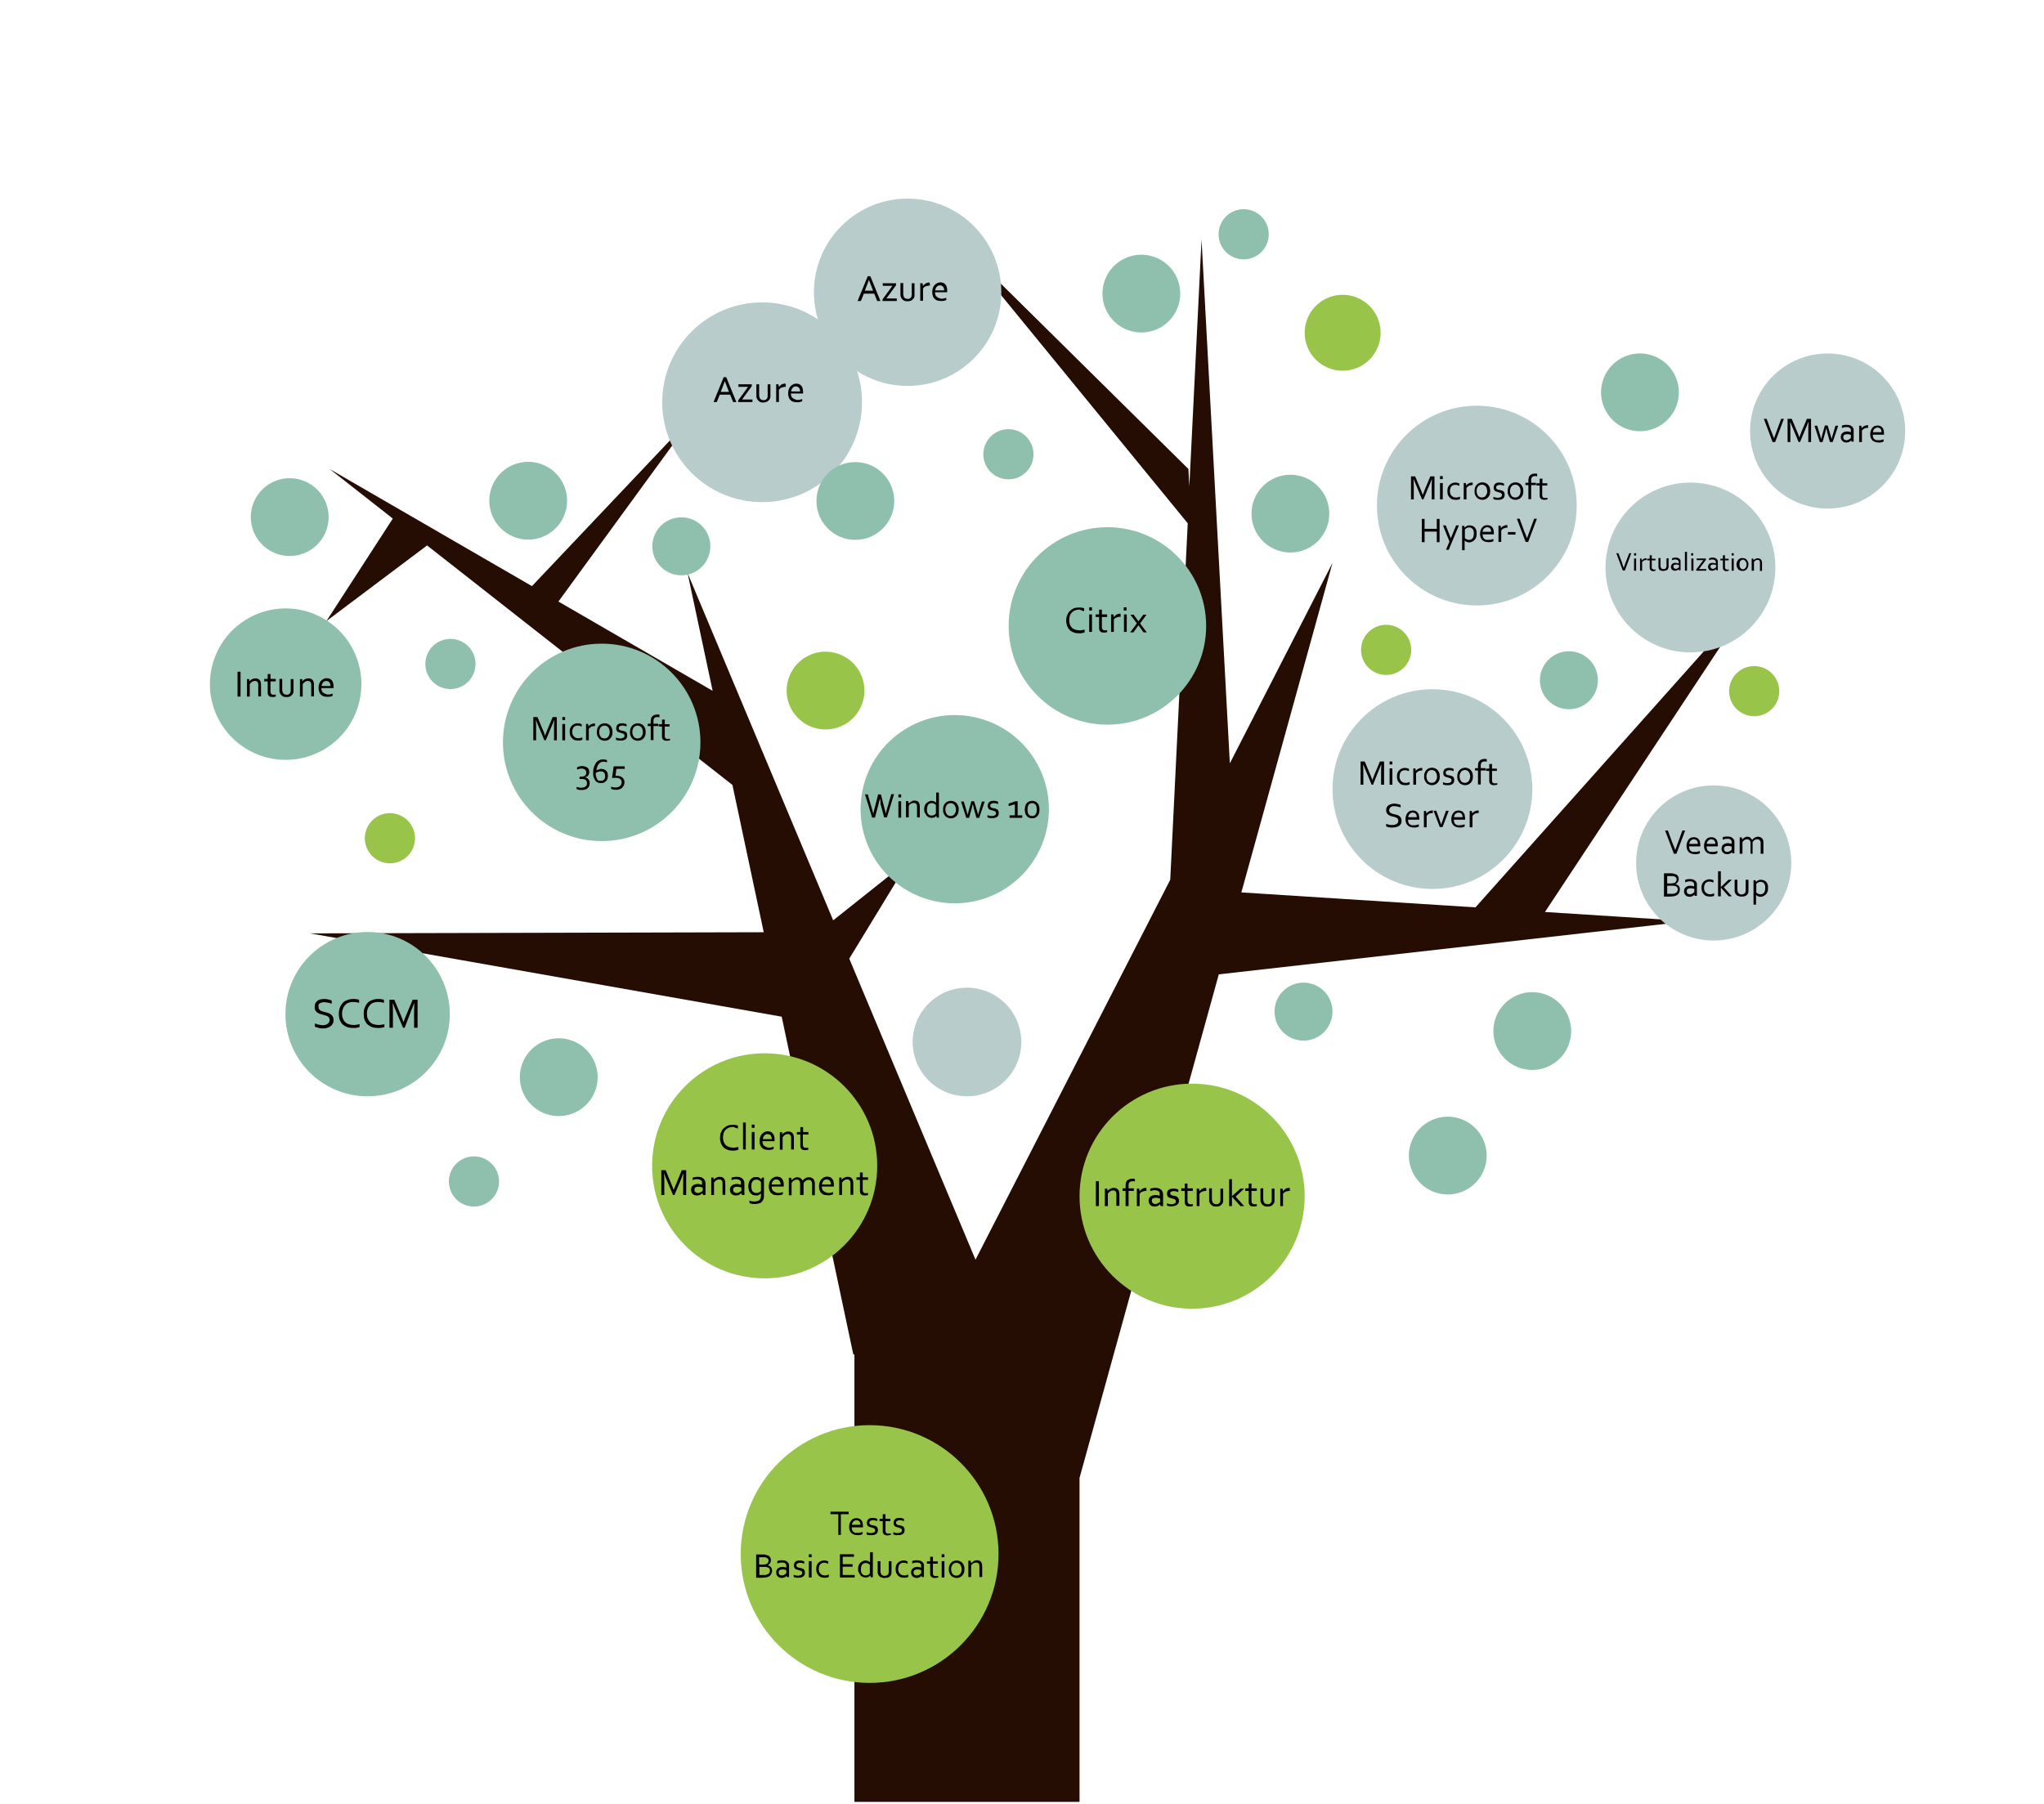 <?xml version="1.0" encoding="utf-8"?>
<!-- Generator: Adobe Illustrator 21.1.0, SVG Export Plug-In . SVG Version: 6.00 Build 0)  -->
<svg version="1.1" id="Layer_1" xmlns="http://www.w3.org/2000/svg" xmlns:xlink="http://www.w3.org/1999/xlink" x="0px" y="0px"
	 viewBox="0 0 888 784" style="enable-background:new 0 0 888 784;" xml:space="preserve">
<style type="text/css">
	.st0{fill:#B8CCCC;}
	.st1{fill:#8FBFAD;}
	.st2{fill:#260D03;}
	.st3{fill:#98C44A;}
	.st4{fill:none;}
	.st5{enable-background:new    ;}
</style>
<circle class="st0" cx="641.6" cy="219.7" r="43.4"/>
<circle class="st0" cx="794" cy="187.3" r="33.7"/>
<ellipse transform="matrix(0.874 -0.486 0.486 0.874 -128.814 97.631)" class="st1" cx="124" cy="297.4" rx="32.9" ry="32.9"/>
<polygon class="st2" points="733.8,400.3 671.2,396.3 762.7,257.8 641,394.3 539.3,387.8 578.9,244.6 534.3,331.7 522,104.1 
	516.7,211.4 516.3,203.8 414.1,102.8 516,227.4 508.4,382.3 423.8,547.4 298.7,249 309.6,300.2 242.6,261.4 302.4,179.4 
	231.1,254.7 143.2,203.8 318.2,341.1 331.8,405.1 134.7,405.6 339.6,441.8 370.7,588.5 371.2,588.6 371.2,650.1 370.1,652.2 
	371.2,652.2 371.2,783 469,783 469,642.2 529.5,423.4 "/>
<circle class="st3" cx="517.9" cy="519.8" r="48.9"/>
<g>
	<path d="M476.1,524.1v-10.8h1.3v10.8H476.1z"/>
	<path d="M481.2,517.5L481.2,517.5c0.2-0.2,0.3-0.3,0.5-0.5s0.4-0.3,0.6-0.4c0.2-0.1,0.4-0.2,0.7-0.3c0.2-0.1,0.5-0.1,0.8-0.1
		s0.7,0,1,0.1s0.6,0.3,0.8,0.5s0.4,0.5,0.5,0.8s0.2,0.8,0.2,1.3v5.1H485v-4.9c0-0.7-0.1-1.1-0.4-1.4c-0.3-0.3-0.6-0.4-1.1-0.4
		c-0.4,0-0.8,0.1-1.2,0.4c-0.4,0.2-0.7,0.6-1,1v5.4H480v-7.6h1L481.2,517.5z"/>
	<path d="M493.1,513.4c-0.2,0-0.3-0.1-0.5-0.1s-0.4,0-0.5,0c-0.3,0-0.5,0-0.8,0.1c-0.2,0.1-0.4,0.2-0.6,0.3
		c-0.2,0.2-0.3,0.4-0.3,0.6c-0.1,0.3-0.1,0.6-0.1,0.9v1.2h2.3v1.1h-2.3v6.6H489v-6.6h-1.3v-1.1h1.3v-1.2c0-0.6,0.1-1,0.2-1.4
		s0.3-0.7,0.6-0.9c0.3-0.2,0.6-0.4,0.9-0.5s0.7-0.2,1.1-0.2c0.3,0,0.5,0,0.7,0s0.4,0.1,0.5,0.1L493.1,513.4L493.1,513.4z"/>
	<path d="M498.1,517.5L498.1,517.5c-0.4,0-0.7,0-1,0.1s-0.6,0.1-0.8,0.2c-0.2,0.1-0.5,0.2-0.7,0.4s-0.4,0.4-0.5,0.6v5.3h-1.2v-7.6h1
		l0.2,1.2l0,0c0.1-0.2,0.3-0.4,0.5-0.6c0.2-0.2,0.4-0.3,0.6-0.5c0.2-0.1,0.5-0.2,0.7-0.3c0.3-0.1,0.6-0.1,0.8-0.1c0.1,0,0.1,0,0.2,0
		s0.1,0,0.1,0L498.1,517.5L498.1,517.5z"/>
	<path d="M503.9,523.3L503.9,523.3c-0.1,0.1-0.3,0.3-0.4,0.4c-0.2,0.1-0.3,0.2-0.5,0.3s-0.4,0.2-0.7,0.2c-0.2,0.1-0.5,0.1-0.8,0.1
		c-0.4,0-0.7-0.1-1-0.2c-0.3-0.1-0.6-0.3-0.8-0.5c-0.2-0.2-0.4-0.5-0.5-0.8s-0.2-0.7-0.2-1c0-0.4,0.1-0.7,0.2-1s0.3-0.6,0.6-0.8
		c0.2-0.2,0.5-0.4,0.9-0.5c0.3-0.1,0.7-0.2,1.1-0.2s0.8,0,1.1,0.1c0.3,0.1,0.6,0.1,0.9,0.2l0,0v-0.5c0-0.2,0-0.4,0-0.6
		c0-0.2-0.1-0.3-0.1-0.4c-0.1-0.3-0.4-0.5-0.7-0.6c-0.3-0.2-0.7-0.3-1.2-0.3c-0.4,0-0.8,0-1.1,0.1c-0.3,0.1-0.7,0.2-1,0.3v-1
		c0.1-0.1,0.3-0.1,0.5-0.2c0.2-0.1,0.4-0.1,0.6-0.1s0.4-0.1,0.6-0.1s0.4,0,0.6,0c0.8,0,1.4,0.1,1.9,0.4c0.5,0.3,0.8,0.6,1.1,1.1
		c0.1,0.2,0.1,0.4,0.2,0.6c0,0.2,0.1,0.4,0.1,0.7v5.1h-1L503.9,523.3z M503.8,520.8c-0.2-0.1-0.5-0.1-0.8-0.2s-0.7-0.1-1-0.1
		c-0.5,0-0.9,0.1-1.2,0.3c-0.3,0.2-0.4,0.6-0.4,1c0,0.2,0,0.4,0.1,0.6c0.1,0.2,0.2,0.3,0.3,0.4c0.1,0.1,0.3,0.2,0.5,0.3
		s0.4,0.1,0.6,0.1c0.3,0,0.5,0,0.7-0.1s0.4-0.2,0.6-0.3s0.3-0.2,0.5-0.3c0.1-0.1,0.2-0.2,0.3-0.2v-1.5H503.8z"/>
	<path d="M508.4,518.5c0,0.2,0,0.4,0.1,0.5s0.2,0.2,0.4,0.3c0.1,0.1,0.3,0.2,0.5,0.2c0.2,0.1,0.4,0.1,0.6,0.1
		c0.3,0.1,0.6,0.1,0.8,0.2c0.3,0.1,0.5,0.2,0.7,0.4s0.4,0.4,0.5,0.6c0.1,0.3,0.2,0.6,0.2,1s-0.1,0.7-0.2,1c-0.2,0.3-0.4,0.5-0.6,0.7
		c-0.3,0.2-0.6,0.4-1,0.5s-0.8,0.2-1.3,0.2c-0.3,0-0.5,0-0.8,0c-0.2,0-0.4-0.1-0.6-0.1s-0.3-0.1-0.4-0.1s-0.2-0.1-0.3-0.1v-1
		c0.3,0.1,0.6,0.2,0.9,0.3s0.7,0.1,1,0.1s0.6,0,0.8-0.1c0.2-0.1,0.4-0.1,0.6-0.2c0.2-0.1,0.3-0.2,0.4-0.4s0.1-0.3,0.1-0.6
		c0-0.2,0-0.4-0.1-0.5s-0.2-0.3-0.3-0.3c-0.1-0.1-0.3-0.2-0.5-0.2c-0.2-0.1-0.4-0.1-0.6-0.2c-0.3-0.1-0.5-0.1-0.8-0.2
		c-0.3-0.1-0.5-0.2-0.8-0.3c-0.2-0.1-0.4-0.3-0.5-0.6c-0.1-0.2-0.2-0.6-0.2-1s0.1-0.8,0.2-1c0.1-0.3,0.3-0.5,0.6-0.7
		c0.2-0.2,0.5-0.3,0.9-0.4c0.3-0.1,0.7-0.1,1-0.1c0.4,0,0.8,0,1.2,0.1c0.4,0.1,0.7,0.2,1,0.3v1.1c-0.3-0.1-0.6-0.2-1-0.3
		c-0.3-0.1-0.7-0.1-1-0.1s-0.5,0-0.7,0.1s-0.4,0.1-0.5,0.2c-0.1,0.1-0.2,0.2-0.3,0.4C508.4,518.2,508.4,518.3,508.4,518.5z"/>
	<path d="M518.2,524.1c-0.1,0-0.3,0.1-0.5,0.1s-0.5,0.1-0.8,0.1c-0.4,0-0.8-0.1-1-0.1c-0.3-0.1-0.5-0.2-0.7-0.4s-0.3-0.4-0.4-0.7
		c-0.1-0.3-0.1-0.6-0.1-0.9v-4.7h-1.5v-1.1h1.5v-2.1h1.2v2.1h2.3v1.1h-2.3v4.5c0,0.2,0,0.3,0.1,0.5c0.1,0.2,0.1,0.3,0.2,0.4
		c0.1,0.1,0.3,0.2,0.4,0.3c0.2,0.1,0.4,0.1,0.6,0.1c0.2,0,0.3,0,0.5,0c0.2,0,0.4-0.1,0.5-0.1L518.2,524.1L518.2,524.1z"/>
	<path d="M524.1,517.5L524.1,517.5c-0.4,0-0.7,0-1,0.1c-0.3,0.1-0.6,0.1-0.8,0.2c-0.2,0.1-0.5,0.2-0.7,0.4c-0.2,0.2-0.4,0.4-0.5,0.6
		v5.3h-1.2v-7.6h1l0.2,1.2l0,0c0.1-0.2,0.3-0.4,0.5-0.6c0.2-0.2,0.4-0.3,0.6-0.5c0.2-0.1,0.5-0.2,0.7-0.3c0.3-0.1,0.6-0.1,0.8-0.1
		c0.1,0,0.1,0,0.2,0s0.1,0,0.1,0L524.1,517.5L524.1,517.5z"/>
	<path d="M528.4,524.3c-0.4,0-0.8,0-1.1-0.1s-0.6-0.2-0.8-0.4c-0.2-0.2-0.4-0.3-0.6-0.6c-0.2-0.2-0.3-0.5-0.4-0.7s-0.1-0.4-0.2-0.6
		c0-0.2,0-0.5,0-0.8v-4.7h1.2v4.7c0,0.4,0.1,0.8,0.2,1.1s0.3,0.6,0.6,0.8c0.3,0.2,0.7,0.3,1.1,0.3c0.5,0,0.9-0.1,1.1-0.3
		c0.3-0.2,0.5-0.5,0.6-0.8s0.1-0.6,0.1-1v-4.7h1.2v4.7c0,0.3,0,0.5,0,0.7s-0.1,0.4-0.1,0.6c-0.1,0.3-0.2,0.5-0.4,0.7
		c-0.2,0.2-0.4,0.4-0.6,0.6c-0.2,0.2-0.5,0.3-0.9,0.4C529.2,524.3,528.8,524.3,528.4,524.3z"/>
	<path d="M538.9,516.5h1.6l-3.7,3.5l3.7,4.1h-1.6l-3.7-4.1l0,0v4.1H534v-11.7h1.2v7.4l0,0L538.9,516.5z"/>
	<path d="M546,524.1c-0.1,0-0.3,0.1-0.5,0.1s-0.5,0.1-0.8,0.1c-0.4,0-0.8-0.1-1-0.1c-0.3-0.1-0.5-0.2-0.7-0.4s-0.3-0.4-0.4-0.7
		c-0.1-0.3-0.1-0.6-0.1-0.9v-4.7H541v-1.1h1.5v-2.1h1.2v2.1h2.3v1.1h-2.3v4.5c0,0.2,0,0.3,0.1,0.5c0,0.2,0.1,0.3,0.2,0.4
		c0.1,0.1,0.3,0.2,0.4,0.3c0.2,0.1,0.4,0.1,0.6,0.1c0.2,0,0.3,0,0.5,0c0.2,0,0.4-0.1,0.5-0.1V524.1L546,524.1z"/>
	<path d="M550.7,524.3c-0.4,0-0.8,0-1.1-0.1c-0.3-0.1-0.6-0.2-0.8-0.4c-0.2-0.2-0.4-0.3-0.6-0.6c-0.2-0.2-0.3-0.5-0.4-0.7
		c-0.1-0.2-0.1-0.4-0.2-0.6c0-0.2,0-0.5,0-0.8v-4.7h1.2v4.7c0,0.4,0.1,0.8,0.2,1.1c0.1,0.3,0.3,0.6,0.6,0.8s0.7,0.3,1.1,0.3
		c0.5,0,0.9-0.1,1.1-0.3c0.3-0.2,0.5-0.5,0.6-0.8c0.1-0.3,0.1-0.6,0.1-1v-4.7h1.2v4.7c0,0.3,0,0.5,0,0.7s-0.1,0.4-0.1,0.6
		c-0.1,0.3-0.2,0.5-0.4,0.7c-0.2,0.2-0.4,0.4-0.6,0.6c-0.2,0.2-0.5,0.3-0.9,0.4C551.5,524.3,551.1,524.3,550.7,524.3z"/>
	<path d="M560.4,517.5L560.4,517.5c-0.4,0-0.7,0-1,0.1c-0.3,0.1-0.6,0.1-0.8,0.2c-0.2,0.1-0.5,0.2-0.7,0.4c-0.2,0.2-0.4,0.4-0.5,0.6
		v5.3h-1.2v-7.6h1l0.2,1.2l0,0c0.1-0.2,0.3-0.4,0.5-0.6c0.2-0.2,0.4-0.3,0.6-0.5c0.2-0.1,0.5-0.2,0.7-0.3c0.3-0.1,0.5-0.1,0.8-0.1
		c0.1,0,0.1,0,0.2,0s0.1,0,0.1,0L560.4,517.5L560.4,517.5z"/>
</g>
<circle class="st3" cx="332.2" cy="506.6" r="48.9"/>
<g>
	<path d="M318.4,489.7c-0.6,0-1.2,0.1-1.7,0.3c-0.5,0.2-1,0.5-1.4,0.9s-0.7,0.8-0.9,1.4c-0.2,0.6-0.3,1.2-0.3,2
		c0,0.7,0.1,1.4,0.3,1.9c0.2,0.5,0.5,1,0.9,1.4s0.8,0.6,1.4,0.8c0.6,0.2,1.1,0.3,1.8,0.3c0.2,0,0.4,0,0.6,0c0.2,0,0.4,0,0.6-0.1
		c0.2,0,0.4-0.1,0.6-0.1c0.2,0,0.4-0.1,0.5-0.1v1.2c-0.3,0.1-0.7,0.2-1.1,0.3c-0.4,0.1-0.8,0.1-1.3,0.1c-0.9,0-1.7-0.1-2.4-0.4
		c-0.7-0.3-1.3-0.6-1.7-1.1c-0.5-0.5-0.8-1-1.1-1.7c-0.2-0.7-0.4-1.4-0.4-2.3c0-0.8,0.1-1.6,0.4-2.3s0.6-1.3,1.1-1.8
		s1.1-0.9,1.7-1.2c0.7-0.3,1.5-0.4,2.3-0.4c0.2,0,0.4,0,0.7,0c0.2,0,0.4,0,0.6,0.1c0.2,0,0.4,0.1,0.6,0.1s0.3,0.1,0.4,0.2v1.2
		c-0.3-0.1-0.7-0.2-1.1-0.3C319.1,489.8,318.8,489.7,318.4,489.7z"/>
	<path d="M322.8,499.5v-11.7h1.2v11.7H322.8z"/>
	<path d="M326.6,490.1v-1.4h1.2v1.4H326.6z M326.6,499.5v-7.6h1.2v7.6H326.6z"/>
	<path d="M334,498.7c0.4,0,0.8,0,1.1-0.1c0.3-0.1,0.7-0.2,1-0.3v1c-0.3,0.1-0.6,0.2-1,0.3c-0.4,0.1-0.8,0.1-1.3,0.1
		s-1.1-0.1-1.5-0.2c-0.5-0.1-0.9-0.4-1.2-0.7c-0.4-0.3-0.6-0.7-0.8-1.2c-0.2-0.5-0.3-1.1-0.3-1.8c0-0.7,0.1-1.3,0.3-1.8
		c0.2-0.5,0.4-0.9,0.8-1.3c0.3-0.3,0.7-0.6,1.1-0.8c0.4-0.2,0.9-0.3,1.3-0.3s0.8,0.1,1.2,0.2c0.4,0.1,0.7,0.4,1,0.7
		c0.3,0.3,0.5,0.7,0.6,1.2c0.2,0.5,0.2,1.1,0.2,1.7c0,0.1,0,0.1,0,0.2c0,0,0,0.1,0,0.3h-5.3c0,0.5,0.1,0.9,0.2,1.2
		c0.1,0.3,0.3,0.6,0.6,0.8c0.3,0.2,0.6,0.4,0.9,0.5C333.1,498.6,333.6,498.7,334,498.7z M333.4,492.8c-0.3,0-0.6,0.1-0.8,0.2
		c-0.2,0.1-0.5,0.3-0.6,0.5c-0.2,0.2-0.3,0.4-0.4,0.7c-0.1,0.3-0.2,0.5-0.2,0.8h3.9c0-0.3,0-0.6-0.1-0.8c-0.1-0.3-0.2-0.5-0.3-0.7
		s-0.3-0.3-0.6-0.5C333.9,492.8,333.6,492.8,333.4,492.8z"/>
	<path d="M339.8,493L339.8,493c0.2-0.2,0.3-0.3,0.5-0.5s0.4-0.3,0.6-0.4s0.4-0.2,0.7-0.3c0.2-0.1,0.5-0.1,0.8-0.1s0.7,0,1,0.1
		s0.6,0.3,0.8,0.5c0.2,0.2,0.4,0.5,0.5,0.8s0.2,0.8,0.2,1.3v5.1h-1.2v-4.9c0-0.7-0.1-1.1-0.4-1.4s-0.6-0.4-1.1-0.4
		c-0.4,0-0.8,0.1-1.2,0.4c-0.4,0.2-0.7,0.6-1,1v5.4h-1.2V492h1L339.8,493z"/>
	<path d="M351.2,499.6c-0.1,0-0.3,0.1-0.5,0.1s-0.5,0.1-0.8,0.1c-0.4,0-0.8-0.1-1-0.1c-0.3-0.1-0.5-0.2-0.7-0.4
		c-0.2-0.2-0.3-0.4-0.4-0.7c-0.1-0.3-0.1-0.6-0.1-0.9V493h-1.5v-1.1h1.5v-2.1h1.2v2.1h2.3v1.1h-2.4v4.5c0,0.2,0,0.3,0.1,0.5
		s0.1,0.3,0.2,0.4s0.2,0.2,0.4,0.3c0.2,0.1,0.4,0.1,0.6,0.1s0.3,0,0.5,0s0.4-0.1,0.5-0.1L351.2,499.6L351.2,499.6z"/>
	<path d="M293,519.3h-0.6l-2.7-6.4c-0.4-0.9-0.8-1.8-1.1-2.9h-0.1c0.1,1.5,0.1,2.9,0.1,4.1v5.2h-1.3v-10.8h1.9l2.5,6.1
		c0.3,0.7,0.6,1.5,1,2.5l0,0c0.4-1.1,0.7-1.9,1-2.5l2.5-6.1h1.9v10.8h-1.3v-5.2c0-1.2,0-2.6,0.1-4.1h-0.1c-0.4,1.1-0.8,2.1-1.1,2.9
		L293,519.3z"/>
	<path d="M305.1,518.5L305.1,518.5c-0.1,0.1-0.3,0.3-0.4,0.4c-0.2,0.1-0.3,0.2-0.5,0.3c-0.2,0.1-0.4,0.2-0.7,0.2
		c-0.3,0-0.5,0.1-0.8,0.1c-0.4,0-0.7-0.1-1-0.2c-0.3-0.1-0.6-0.3-0.8-0.5c-0.2-0.2-0.4-0.5-0.5-0.8s-0.2-0.7-0.2-1
		c0-0.4,0.1-0.7,0.2-1s0.3-0.6,0.6-0.8c0.2-0.2,0.5-0.4,0.9-0.5c0.3-0.1,0.7-0.2,1.1-0.2c0.4,0,0.8,0,1.1,0.1
		c0.3,0.1,0.6,0.1,0.9,0.2l0,0v-0.5c0-0.2,0-0.4,0-0.6s-0.1-0.3-0.1-0.4c-0.1-0.3-0.4-0.5-0.7-0.6c-0.3-0.2-0.7-0.3-1.2-0.3
		c-0.4,0-0.8,0-1.1,0.1c-0.3,0.1-0.7,0.2-1,0.3v-1c0.1-0.1,0.3-0.1,0.5-0.2c0.2-0.1,0.4-0.1,0.6-0.1c0.2,0,0.4-0.1,0.6-0.1
		s0.4,0,0.6,0c0.8,0,1.4,0.1,1.9,0.4s0.8,0.6,1.1,1.1c0.1,0.2,0.1,0.4,0.2,0.6c0,0.2,0.1,0.4,0.1,0.7v5.1h-1L305.1,518.5z
		 M305.1,516c-0.2-0.1-0.5-0.1-0.8-0.2c-0.3-0.1-0.7-0.1-1-0.1c-0.5,0-0.9,0.1-1.2,0.3c-0.3,0.2-0.4,0.6-0.4,1c0,0.2,0,0.4,0.1,0.6
		c0.1,0.2,0.2,0.3,0.3,0.4c0.1,0.1,0.3,0.2,0.5,0.3c0.2,0.1,0.4,0.1,0.6,0.1c0.3,0,0.5,0,0.7-0.1c0.2-0.1,0.4-0.2,0.6-0.3
		s0.3-0.2,0.5-0.3c0.1-0.1,0.2-0.2,0.3-0.2V516H305.1z"/>
	<path d="M310,512.7L310,512.7c0.2-0.2,0.3-0.3,0.5-0.5c0.2-0.2,0.4-0.3,0.6-0.4c0.2-0.1,0.4-0.2,0.7-0.3c0.2-0.1,0.5-0.1,0.8-0.1
		c0.3,0,0.7,0,1,0.1c0.3,0.1,0.6,0.3,0.8,0.5c0.2,0.2,0.4,0.5,0.5,0.8c0.1,0.3,0.2,0.8,0.2,1.3v5.1h-1.2v-4.9c0-0.7-0.1-1.1-0.4-1.4
		s-0.6-0.4-1.1-0.4c-0.4,0-0.8,0.1-1.2,0.4c-0.4,0.2-0.7,0.6-1,1v5.4H309v-7.6h1V512.7z"/>
	<path d="M322,518.5L322,518.5c-0.1,0.1-0.3,0.3-0.4,0.4c-0.2,0.1-0.3,0.2-0.5,0.3c-0.2,0.1-0.4,0.2-0.7,0.2c-0.3,0-0.5,0.1-0.8,0.1
		c-0.4,0-0.7-0.1-1-0.2c-0.3-0.1-0.6-0.3-0.8-0.5c-0.2-0.2-0.4-0.5-0.5-0.8s-0.2-0.7-0.2-1c0-0.4,0.1-0.7,0.2-1
		c0.1-0.3,0.3-0.6,0.6-0.8c0.2-0.2,0.5-0.4,0.9-0.5c0.3-0.1,0.7-0.2,1.1-0.2s0.8,0,1.1,0.1c0.3,0.1,0.6,0.1,0.9,0.2l0,0v-0.5
		c0-0.2,0-0.4,0-0.6s-0.1-0.3-0.1-0.4c-0.1-0.3-0.4-0.5-0.7-0.6c-0.3-0.2-0.7-0.3-1.2-0.3c-0.4,0-0.8,0-1.1,0.1
		c-0.3,0.1-0.7,0.2-1,0.3v-1c0.1-0.1,0.3-0.1,0.5-0.2c0.2-0.1,0.4-0.1,0.6-0.1s0.4-0.1,0.6-0.1s0.4,0,0.6,0c0.8,0,1.4,0.1,1.9,0.4
		s0.8,0.6,1.1,1.1c0.1,0.2,0.1,0.4,0.2,0.6c0,0.2,0.1,0.4,0.1,0.7v5.1h-1L322,518.5z M321.9,516c-0.2-0.1-0.5-0.1-0.8-0.2
		c-0.3-0.1-0.7-0.1-1-0.1c-0.5,0-0.9,0.1-1.2,0.3c-0.3,0.2-0.4,0.6-0.4,1c0,0.2,0,0.4,0.1,0.6c0.1,0.2,0.2,0.3,0.3,0.4
		c0.1,0.1,0.3,0.2,0.5,0.3c0.2,0.1,0.4,0.1,0.6,0.1c0.3,0,0.5,0,0.7-0.1c0.2-0.1,0.4-0.2,0.6-0.3c0.2-0.1,0.3-0.2,0.5-0.3
		c0.1-0.1,0.2-0.2,0.3-0.2V516H321.9z"/>
	<path d="M328.6,511.5c0.3,0,0.6,0,0.9,0.1c0.2,0.1,0.5,0.2,0.6,0.3c0.2,0.1,0.3,0.2,0.4,0.4c0.1,0.1,0.2,0.2,0.2,0.3l0,0l0.3-0.9
		h0.9v8.1c0,0.6-0.1,1.1-0.3,1.5c-0.2,0.4-0.5,0.8-0.8,1.1s-0.8,0.5-1.3,0.6s-1,0.2-1.6,0.2c-0.5,0-1,0-1.4-0.1s-0.7-0.2-0.9-0.3
		v-1.1c0.2,0.1,0.4,0.1,0.5,0.2c0.2,0.1,0.3,0.1,0.5,0.1s0.4,0.1,0.6,0.1s0.4,0,0.6,0c0.9,0,1.6-0.2,2.1-0.6
		c0.5-0.4,0.7-1.1,0.7-1.9v-1l0,0c-0.3,0.3-0.6,0.5-1,0.7s-0.8,0.2-1.2,0.2c-0.2,0-0.4,0-0.7-0.1c-0.2,0-0.5-0.1-0.7-0.2
		c-0.2-0.1-0.5-0.3-0.7-0.5s-0.4-0.4-0.6-0.7s-0.3-0.6-0.4-1c-0.1-0.4-0.2-0.8-0.2-1.4c0-0.7,0.1-1.3,0.3-1.9c0.2-0.5,0.4-1,0.8-1.3
		c0.3-0.3,0.7-0.6,1.1-0.8C327.6,511.6,328.1,511.5,328.6,511.5z M326.4,515.5c0,0.6,0.1,1.1,0.2,1.5s0.3,0.7,0.6,0.9
		c0.2,0.2,0.5,0.4,0.7,0.4c0.3,0.1,0.5,0.1,0.7,0.1c0.4,0,0.7-0.1,1.1-0.2c0.3-0.2,0.6-0.4,0.9-0.6v-4c-0.1-0.1-0.2-0.2-0.3-0.3
		c-0.1-0.1-0.3-0.2-0.4-0.3c-0.2-0.1-0.3-0.2-0.6-0.3c-0.2-0.1-0.4-0.1-0.7-0.1c-0.4,0-0.7,0.1-1,0.2c-0.3,0.1-0.5,0.4-0.7,0.6
		c-0.2,0.3-0.3,0.6-0.4,0.9C326.5,514.7,326.4,515.1,326.4,515.5z"/>
	<path d="M338,518.4c0.4,0,0.8,0,1.1-0.1c0.3-0.1,0.7-0.2,1-0.3v1c-0.3,0.1-0.6,0.2-1,0.3s-0.8,0.1-1.3,0.1s-1.1-0.1-1.5-0.2
		c-0.5-0.1-0.9-0.4-1.2-0.7c-0.4-0.3-0.6-0.7-0.8-1.2c-0.2-0.5-0.3-1.1-0.3-1.8s0.1-1.3,0.3-1.8c0.2-0.5,0.4-0.9,0.8-1.3
		c0.3-0.3,0.7-0.6,1.1-0.8c0.4-0.2,0.9-0.3,1.3-0.3s0.8,0.1,1.2,0.2c0.4,0.1,0.7,0.4,1,0.7c0.3,0.3,0.5,0.7,0.6,1.2
		c0.2,0.5,0.2,1.1,0.2,1.7c0,0.1,0,0.1,0,0.2c0,0,0,0.1,0,0.3h-5.3c0,0.5,0.1,0.9,0.2,1.2s0.3,0.6,0.6,0.8c0.3,0.2,0.6,0.4,0.9,0.5
		S337.6,518.4,338,518.4z M337.2,512.5c-0.3,0-0.6,0.1-0.8,0.2c-0.2,0.1-0.5,0.3-0.6,0.5c-0.2,0.2-0.3,0.4-0.4,0.7s-0.2,0.5-0.2,0.8
		h3.9c0-0.3,0-0.6-0.1-0.8c-0.1-0.3-0.2-0.5-0.3-0.7c-0.2-0.2-0.3-0.3-0.6-0.5C337.9,512.6,337.6,512.5,337.2,512.5z"/>
	<path d="M348.8,519.3h-1.2v-4.9c0-0.3,0-0.6-0.1-0.8c-0.1-0.2-0.2-0.4-0.3-0.6c-0.1-0.2-0.3-0.3-0.5-0.3c-0.2-0.1-0.4-0.1-0.6-0.1
		c-0.4,0-0.8,0.1-1.2,0.4c-0.4,0.2-0.7,0.6-1,1v5.4h-1.2v-7.6h1l0.2,1.1l0,0c0.1-0.2,0.3-0.3,0.5-0.5s0.3-0.3,0.5-0.4
		c0.2-0.1,0.4-0.2,0.7-0.3c0.2-0.1,0.5-0.1,0.8-0.1c0.6,0,1,0.1,1.4,0.4c0.4,0.3,0.7,0.6,0.9,1.1l0,0c0.3-0.5,0.7-0.9,1.2-1.1
		c0.4-0.3,0.9-0.4,1.5-0.4c0.3,0,0.6,0,0.9,0.1s0.6,0.2,0.8,0.4c0.3,0.2,0.5,0.5,0.6,0.8c0.2,0.4,0.3,0.8,0.3,1.4v5.1h-1.2v-4.9
		c0-0.3,0-0.6-0.1-0.8c-0.1-0.2-0.2-0.4-0.3-0.6c-0.1-0.2-0.3-0.3-0.5-0.3c-0.2-0.1-0.4-0.1-0.6-0.1c-0.4,0-0.9,0.1-1.2,0.4
		c-0.4,0.2-0.7,0.6-1,1v5.2H348.8z"/>
	<path d="M359.8,518.4c0.4,0,0.8,0,1.1-0.1c0.3-0.1,0.7-0.2,1-0.3v1c-0.3,0.1-0.6,0.2-1,0.3s-0.8,0.1-1.3,0.1s-1.1-0.1-1.5-0.2
		c-0.5-0.1-0.9-0.4-1.2-0.7c-0.4-0.3-0.6-0.7-0.8-1.2c-0.2-0.5-0.3-1.1-0.3-1.8s0.1-1.3,0.3-1.8c0.2-0.5,0.4-0.9,0.8-1.3
		c0.3-0.3,0.7-0.6,1.1-0.8c0.4-0.2,0.9-0.3,1.3-0.3s0.8,0.1,1.2,0.2c0.4,0.1,0.7,0.4,1,0.7c0.3,0.3,0.5,0.7,0.6,1.2s0.2,1.1,0.2,1.7
		c0,0.1,0,0.1,0,0.2c0,0,0,0.1,0,0.3H357c0,0.5,0.1,0.9,0.2,1.2s0.3,0.6,0.6,0.8c0.3,0.2,0.6,0.4,0.9,0.5S359.4,518.4,359.8,518.4z
		 M359.1,512.5c-0.3,0-0.6,0.1-0.8,0.2c-0.2,0.1-0.5,0.3-0.6,0.5s-0.3,0.4-0.4,0.7s-0.2,0.5-0.2,0.8h3.9c0-0.3,0-0.6-0.1-0.8
		c-0.1-0.3-0.2-0.5-0.3-0.7c-0.2-0.2-0.3-0.3-0.6-0.5C359.6,512.6,359.5,512.5,359.1,512.5z"/>
	<path d="M365.6,512.7L365.6,512.7c0.2-0.2,0.3-0.3,0.5-0.5s0.4-0.3,0.6-0.4s0.4-0.2,0.7-0.3c0.2-0.1,0.5-0.1,0.8-0.1s0.7,0,1,0.1
		s0.6,0.3,0.8,0.5c0.2,0.2,0.4,0.5,0.5,0.8c0.1,0.3,0.2,0.8,0.2,1.3v5.1h-1.2v-4.9c0-0.7-0.1-1.1-0.4-1.4s-0.6-0.4-1.1-0.4
		c-0.4,0-0.8,0.1-1.2,0.4c-0.4,0.2-0.7,0.6-1,1v5.4h-1.2v-7.6h1L365.6,512.7z"/>
	<path d="M377.1,519.3c-0.1,0-0.3,0.1-0.5,0.1s-0.5,0.1-0.8,0.1c-0.4,0-0.8-0.1-1-0.1c-0.3-0.1-0.5-0.2-0.7-0.4s-0.3-0.4-0.4-0.7
		s-0.1-0.6-0.1-0.9v-4.7h-1.5v-1.1h1.5v-2.1h1.2v2.1h2.3v1.1h-2.3v4.5c0,0.2,0,0.3,0.1,0.5s0.1,0.3,0.2,0.4c0.1,0.1,0.3,0.2,0.4,0.3
		c0.2,0.1,0.4,0.1,0.6,0.1s0.3,0,0.5,0s0.4-0.1,0.5-0.1L377.1,519.3L377.1,519.3z"/>
</g>
<circle class="st1" cx="159.7" cy="440.7" r="35.7"/>
<g>
	<path d="M138.4,437.6c0,0.4,0.1,0.7,0.2,0.9c0.1,0.2,0.3,0.4,0.6,0.6c0.2,0.2,0.5,0.3,0.9,0.4c0.3,0.1,0.7,0.2,1,0.3
		c0.5,0.1,0.9,0.2,1.4,0.4c0.5,0.1,0.9,0.3,1.2,0.6c0.4,0.2,0.6,0.6,0.9,1c0.2,0.4,0.3,0.9,0.3,1.5s-0.1,1.2-0.4,1.6
		c-0.2,0.5-0.6,0.8-1,1.1c-0.4,0.3-0.9,0.5-1.5,0.7s-1.2,0.2-1.9,0.2c-0.3,0-0.6,0-1-0.1c-0.3,0-0.6-0.1-0.9-0.2s-0.6-0.1-0.8-0.2
		s-0.4-0.2-0.6-0.3v-1.4c0.2,0.1,0.5,0.2,0.7,0.3c0.3,0.1,0.6,0.2,0.8,0.2c0.3,0.1,0.6,0.1,0.9,0.2c0.3,0,0.6,0.1,0.8,0.1
		c0.4,0,0.8,0,1.2-0.1c0.4-0.1,0.7-0.2,1-0.4c0.3-0.2,0.5-0.4,0.7-0.7c0.2-0.3,0.3-0.7,0.3-1.1s-0.1-0.7-0.2-0.9
		c-0.1-0.2-0.3-0.4-0.6-0.6c-0.2-0.2-0.5-0.3-0.9-0.4c-0.3-0.1-0.7-0.2-1-0.3c-0.5-0.1-0.9-0.2-1.4-0.4c-0.5-0.1-0.9-0.3-1.2-0.6
		c-0.4-0.2-0.6-0.6-0.9-0.9c-0.2-0.4-0.3-0.9-0.3-1.5s0.1-1.2,0.3-1.6c0.2-0.4,0.5-0.8,0.9-1.1c0.4-0.3,0.8-0.5,1.3-0.6
		s1-0.2,1.6-0.2c0.7,0,1.3,0.1,1.8,0.2c0.6,0.1,1.1,0.3,1.5,0.5v1.4c-0.5-0.2-1-0.4-1.6-0.5c-0.5-0.1-1.1-0.2-1.7-0.2
		c-0.5,0-0.9,0.1-1.2,0.2c-0.3,0.1-0.6,0.2-0.8,0.4c-0.2,0.2-0.4,0.4-0.5,0.7C138.4,437,138.4,437.3,138.4,437.6z"/>
	<path d="M153.4,435.4c-0.7,0-1.3,0.1-1.9,0.3c-0.6,0.2-1.1,0.5-1.5,1c-0.4,0.4-0.8,1-1,1.6c-0.3,0.6-0.4,1.4-0.4,2.2
		c0,0.8,0.1,1.6,0.4,2.2c0.2,0.6,0.6,1.1,1,1.5s0.9,0.7,1.6,0.9c0.7,0.2,1.3,0.3,2,0.3c0.2,0,0.4,0,0.6,0s0.5-0.1,0.7-0.1
		s0.5-0.1,0.7-0.1c0.2-0.1,0.4-0.1,0.6-0.2v1.3c-0.4,0.1-0.8,0.2-1.2,0.3c-0.5,0.1-1,0.1-1.5,0.1c-1,0-1.9-0.1-2.7-0.4
		c-0.8-0.3-1.4-0.7-2-1.2c-0.5-0.5-0.9-1.2-1.2-1.9c-0.3-0.8-0.4-1.6-0.4-2.6c0-0.9,0.1-1.8,0.4-2.6c0.3-0.8,0.7-1.5,1.2-2.1
		s1.2-1,2-1.3c0.8-0.3,1.6-0.5,2.6-0.5c0.3,0,0.5,0,0.8,0c0.2,0,0.5,0.1,0.7,0.1s0.4,0.1,0.6,0.1c0.2,0.1,0.4,0.1,0.5,0.2v1.3
		c-0.4-0.1-0.8-0.2-1.2-0.3C154.3,435.5,153.8,435.4,153.4,435.4z"/>
	<path d="M164.2,435.4c-0.7,0-1.3,0.1-1.9,0.3c-0.6,0.2-1.1,0.5-1.5,1c-0.4,0.4-0.8,1-1,1.6c-0.3,0.6-0.4,1.4-0.4,2.2
		c0,0.8,0.1,1.6,0.4,2.2c0.3,0.6,0.6,1.1,1,1.5c0.4,0.4,0.9,0.7,1.6,0.9s1.3,0.3,2,0.3c0.2,0,0.4,0,0.6,0c0.2,0,0.5-0.1,0.7-0.1
		c0.2,0,0.5-0.1,0.7-0.1c0.2,0,0.4-0.1,0.6-0.2v1.3c-0.4,0.1-0.8,0.2-1.2,0.3c-0.5,0.1-1,0.1-1.5,0.1c-1,0-1.9-0.1-2.7-0.4
		s-1.4-0.7-2-1.2c-0.5-0.5-0.9-1.2-1.2-1.9c-0.3-0.8-0.4-1.6-0.4-2.6c0-0.9,0.1-1.8,0.4-2.6c0.3-0.8,0.7-1.5,1.2-2.1s1.2-1,2-1.3
		s1.6-0.5,2.6-0.5c0.3,0,0.5,0,0.8,0c0.2,0,0.5,0.1,0.7,0.1c0.2,0,0.4,0.1,0.6,0.1c0.2,0.1,0.4,0.1,0.5,0.2v1.3
		c-0.4-0.1-0.8-0.2-1.2-0.3C165.1,435.5,164.7,435.4,164.2,435.4z"/>
	<path d="M175.8,446.6h-0.7l-3.1-7.3c-0.4-1-0.9-2.1-1.3-3.3h-0.1c0.1,1.7,0.1,3.3,0.1,4.7v5.9h-1.5v-12.2h2.1l2.9,6.9
		c0.3,0.8,0.7,1.7,1.1,2.9l0,0c0.4-1.2,0.8-2.2,1.1-2.9l2.9-6.9h2.1v12.2h-1.5v-5.9c0-1.4,0-2.9,0.1-4.7h-0.1
		c-0.5,1.2-0.9,2.3-1.3,3.3L175.8,446.6z"/>
</g>
<circle class="st1" cx="261.4" cy="322.6" r="42.9"/>
<circle class="st0" cx="622.3" cy="342.9" r="43.4"/>
<g>
	<path d="M103.2,302.7v-10.8h1.3v10.8H103.2z"/>
	<path d="M108.3,296.1L108.3,296.1c0.2-0.2,0.3-0.3,0.5-0.5s0.4-0.3,0.6-0.4c0.2-0.1,0.4-0.2,0.7-0.3c0.2-0.1,0.5-0.1,0.8-0.1
		s0.7,0,1,0.1s0.6,0.3,0.8,0.5s0.4,0.5,0.5,0.8s0.2,0.8,0.2,1.3v5.1h-1.2v-4.9c0-0.7-0.1-1.1-0.4-1.4c-0.3-0.3-0.6-0.4-1.1-0.4
		c-0.4,0-0.8,0.1-1.2,0.4c-0.4,0.2-0.7,0.6-1,1v5.4h-1.2v-7.6h1L108.3,296.1z"/>
	<path d="M119.8,302.7c-0.1,0-0.3,0.1-0.5,0.1s-0.5,0.1-0.8,0.1c-0.4,0-0.8-0.1-1-0.1c-0.3-0.1-0.5-0.2-0.7-0.4
		c-0.2-0.2-0.3-0.4-0.4-0.7c-0.1-0.3-0.1-0.6-0.1-0.9v-4.7h-1.5V295h1.5v-2.1h1.2v2.1h2.3v1.1h-2.3v4.5c0,0.2,0,0.3,0.1,0.5
		s0.1,0.3,0.2,0.4c0.1,0.1,0.3,0.2,0.4,0.3c0.2,0.1,0.4,0.1,0.6,0.1c0.2,0,0.3,0,0.5,0s0.4-0.1,0.5-0.1V302.7z"/>
	<path d="M124.5,302.9c-0.4,0-0.8,0-1.1-0.1s-0.6-0.2-0.8-0.4c-0.2-0.2-0.4-0.3-0.6-0.6c-0.2-0.2-0.3-0.5-0.4-0.7
		c-0.1-0.2-0.1-0.4-0.2-0.6c0-0.2,0-0.5,0-0.8V295h1.2v4.7c0,0.4,0.1,0.8,0.2,1.1c0.1,0.3,0.3,0.6,0.6,0.8c0.3,0.2,0.7,0.3,1.1,0.3
		c0.5,0,0.9-0.1,1.1-0.3c0.3-0.2,0.5-0.5,0.6-0.8s0.1-0.6,0.1-1v-4.7h1.2v4.7c0,0.3,0,0.5,0,0.7s-0.1,0.4-0.1,0.6
		c-0.1,0.3-0.2,0.5-0.4,0.7s-0.4,0.4-0.6,0.6c-0.2,0.2-0.5,0.3-0.9,0.4C125.3,302.9,125,302.9,124.5,302.9z"/>
	<path d="M131.3,296.1L131.3,296.1c0.2-0.2,0.3-0.3,0.5-0.5s0.4-0.3,0.6-0.4c0.2-0.1,0.4-0.2,0.7-0.3c0.2-0.1,0.5-0.1,0.8-0.1
		s0.7,0,1,0.1s0.6,0.3,0.8,0.5s0.4,0.5,0.5,0.8s0.2,0.8,0.2,1.3v5.1h-1.2v-4.9c0-0.7-0.1-1.1-0.4-1.4c-0.3-0.3-0.6-0.4-1.1-0.4
		c-0.4,0-0.8,0.1-1.2,0.4c-0.4,0.2-0.7,0.6-1,1v5.4h-1.2v-7.6h1L131.3,296.1z"/>
	<path d="M142.4,301.8c0.4,0,0.8,0,1.1-0.1s0.7-0.2,1-0.3v1c-0.3,0.1-0.6,0.2-1,0.3c-0.4,0.1-0.8,0.1-1.3,0.1s-1.1-0.1-1.5-0.2
		c-0.5-0.1-0.9-0.4-1.2-0.7c-0.4-0.3-0.6-0.7-0.8-1.2s-0.3-1.1-0.3-1.8c0-0.7,0.1-1.3,0.3-1.8s0.4-0.9,0.8-1.3
		c0.3-0.3,0.7-0.6,1.1-0.8c0.4-0.2,0.9-0.3,1.3-0.3c0.4,0,0.8,0.1,1.2,0.2s0.7,0.4,1,0.7c0.3,0.3,0.5,0.7,0.6,1.2
		c0.2,0.5,0.2,1.1,0.2,1.7c0,0.1,0,0.1,0,0.2c0,0,0,0.1,0,0.3h-5.3c0,0.5,0.1,0.9,0.2,1.2c0.1,0.3,0.3,0.6,0.6,0.8
		c0.3,0.2,0.6,0.4,0.9,0.5S142,301.8,142.4,301.8z M141.7,295.9c-0.3,0-0.6,0.1-0.8,0.2s-0.5,0.3-0.6,0.5s-0.3,0.4-0.4,0.7
		c-0.1,0.3-0.2,0.5-0.2,0.8h3.9c0-0.3,0-0.6-0.1-0.8c-0.1-0.3-0.2-0.5-0.3-0.7c-0.2-0.2-0.3-0.3-0.6-0.5
		C142.3,296,142,295.9,141.7,295.9z"/>
</g>
<circle class="st0" cx="394.3" cy="127" r="40.7"/>
<g>
	<path d="M372.6,130.7L377,120h1.1l4.4,10.8h-1.4l-1.3-3.2h-4.5l-1.3,3.2h-1.4V130.7z M377.5,121.6c-0.5,1.3-0.9,2.6-1.4,3.7l-0.4,1
		h3.6l-0.4-1C378.5,124.2,378,123,377.5,121.6L377.5,121.6z"/>
	<path d="M387.7,124.2L387.7,124.2h-4.2v-1.1h5.8v0.8l-4.2,5.8l0,0h4.5v1.1h-6.2v-0.7L387.7,124.2z"/>
	<path d="M394.3,130.9c-0.4,0-0.8,0-1.1-0.1c-0.3-0.1-0.6-0.2-0.8-0.4c-0.2-0.2-0.4-0.3-0.6-0.6c-0.2-0.2-0.3-0.5-0.4-0.7
		s-0.1-0.4-0.2-0.6c0-0.2,0-0.5,0-0.8V123h1.2v4.7c0,0.4,0.1,0.8,0.2,1.1s0.3,0.6,0.6,0.8c0.3,0.2,0.7,0.3,1.1,0.3
		c0.5,0,0.9-0.1,1.1-0.3c0.3-0.2,0.5-0.5,0.6-0.8s0.1-0.6,0.1-1v-4.7h1.2v4.7c0,0.3,0,0.5,0,0.7s-0.1,0.4-0.1,0.6
		c-0.1,0.3-0.2,0.5-0.4,0.7c-0.2,0.2-0.4,0.4-0.6,0.6c-0.2,0.2-0.5,0.3-0.9,0.4C395.1,130.9,394.8,130.9,394.3,130.9z"/>
	<path d="M404,124.1L404,124.1c-0.4,0-0.7,0-1,0.1s-0.6,0.1-0.8,0.2c-0.2,0.1-0.5,0.2-0.7,0.4c-0.2,0.2-0.4,0.4-0.5,0.6v5.3h-1.2
		v-7.6h1l0.2,1.2l0,0c0.1-0.2,0.3-0.4,0.5-0.6s0.4-0.3,0.6-0.5s0.5-0.2,0.7-0.3c0.3-0.1,0.6-0.1,0.8-0.1c0.1,0,0.1,0,0.2,0
		s0.1,0,0.1,0L404,124.1L404,124.1z"/>
	<path d="M409,129.8c0.4,0,0.8,0,1.1-0.1c0.3-0.1,0.7-0.2,1-0.3v1c-0.3,0.1-0.6,0.2-1,0.3s-0.8,0.1-1.3,0.1s-1.1-0.1-1.5-0.2
		c-0.5-0.1-0.9-0.4-1.2-0.7c-0.4-0.3-0.6-0.7-0.8-1.2c-0.2-0.5-0.3-1.1-0.3-1.8c0-0.7,0.1-1.3,0.3-1.8c0.2-0.5,0.4-0.9,0.8-1.3
		c0.3-0.3,0.7-0.6,1.1-0.8c0.4-0.2,0.9-0.3,1.3-0.3s0.8,0.1,1.2,0.2c0.4,0.1,0.7,0.4,1,0.7c0.3,0.3,0.5,0.7,0.6,1.2
		c0.2,0.5,0.2,1.1,0.2,1.7c0,0.1,0,0.1,0,0.2c0,0,0,0.1,0,0.3h-5.3c0,0.5,0.1,0.9,0.2,1.2c0.1,0.3,0.3,0.6,0.6,0.8
		c0.3,0.2,0.6,0.4,0.9,0.5S408.6,129.8,409,129.8z M408.3,124c-0.3,0-0.6,0.1-0.8,0.2c-0.2,0.1-0.5,0.3-0.6,0.5s-0.3,0.4-0.4,0.7
		c-0.1,0.3-0.2,0.5-0.2,0.8h3.9c0-0.3,0-0.6-0.1-0.8c-0.1-0.3-0.2-0.5-0.3-0.7c-0.2-0.2-0.3-0.3-0.6-0.5
		C408.9,124,408.6,124,408.3,124z"/>
</g>
<circle class="st0" cx="331.1" cy="174.8" r="43.4"/>
<g>
	<path d="M310,174.7l4.4-10.8h1.1l4.4,10.8h-1.4l-1.3-3.2h-4.5l-1.3,3.2H310z M314.9,165.6c-0.5,1.3-0.9,2.6-1.4,3.7l-0.4,1h3.6
		l-0.4-1C315.8,168.1,315.4,166.9,314.9,165.6L314.9,165.6z"/>
	<path d="M325,168.1L325,168.1h-4.2V167h5.8v0.8l-4.2,5.8l0,0h4.5v1.1h-6.2V174L325,168.1z"/>
	<path d="M331.7,174.9c-0.4,0-0.8,0-1.1-0.1c-0.3-0.1-0.6-0.2-0.8-0.4c-0.2-0.2-0.4-0.3-0.6-0.6c-0.2-0.2-0.3-0.5-0.4-0.7
		s-0.1-0.4-0.2-0.6c0-0.2,0-0.5,0-0.8V167h1.2v4.7c0,0.4,0.1,0.8,0.2,1.1s0.3,0.6,0.6,0.8c0.3,0.2,0.7,0.3,1.1,0.3
		c0.5,0,0.9-0.1,1.1-0.3c0.3-0.2,0.5-0.5,0.6-0.8s0.1-0.6,0.1-1V167h1.2v4.7c0,0.3,0,0.5,0,0.7s-0.1,0.4-0.1,0.6
		c-0.1,0.3-0.2,0.5-0.4,0.7c-0.2,0.2-0.4,0.4-0.6,0.6c-0.2,0.2-0.5,0.3-0.9,0.4C332.5,174.8,332.1,174.9,331.7,174.9z"/>
	<path d="M341.4,168.1L341.4,168.1c-0.4,0-0.7,0-1,0.1s-0.6,0.1-0.8,0.2c-0.2,0.1-0.5,0.2-0.7,0.4s-0.4,0.4-0.5,0.6v5.3h-1.2V167h1
		l0.2,1.2l0,0c0.1-0.2,0.3-0.4,0.5-0.6c0.2-0.2,0.4-0.3,0.6-0.5s0.5-0.2,0.7-0.3c0.3-0.1,0.6-0.1,0.8-0.1c0.1,0,0.1,0,0.2,0
		s0.1,0,0.1,0L341.4,168.1L341.4,168.1z"/>
	<path d="M346.4,173.8c0.4,0,0.8,0,1.1-0.1c0.3-0.1,0.7-0.2,1-0.3v1c-0.3,0.1-0.6,0.2-1,0.3s-0.8,0.1-1.3,0.1s-1.1-0.1-1.5-0.2
		c-0.5-0.1-0.9-0.4-1.2-0.7c-0.4-0.3-0.6-0.7-0.8-1.2c-0.2-0.5-0.3-1.1-0.3-1.8s0.1-1.3,0.3-1.8c0.2-0.5,0.4-0.9,0.8-1.3
		c0.3-0.3,0.7-0.6,1.1-0.8s0.9-0.3,1.3-0.3s0.8,0.1,1.2,0.2c0.4,0.1,0.7,0.4,1,0.7s0.5,0.7,0.6,1.2s0.2,1.1,0.2,1.7
		c0,0.1,0,0.1,0,0.2c0,0,0,0.1,0,0.3h-5.3c0,0.5,0.1,0.9,0.2,1.2s0.3,0.6,0.6,0.8c0.3,0.2,0.6,0.4,0.9,0.5S346,173.8,346.4,173.8z
		 M345.7,167.9c-0.3,0-0.6,0.1-0.8,0.2c-0.2,0.1-0.5,0.3-0.6,0.5c-0.2,0.2-0.3,0.4-0.4,0.7s-0.2,0.5-0.2,0.8h3.9
		c0-0.3,0-0.6-0.1-0.8c-0.1-0.3-0.2-0.5-0.3-0.7c-0.2-0.2-0.3-0.3-0.6-0.5C346.3,168,346,167.9,345.7,167.9z"/>
</g>
<circle class="st1" cx="481.1" cy="272" r="42.9"/>
<g>
	<path d="M468.8,264.9c-0.6,0-1.2,0.1-1.7,0.3c-0.5,0.2-1,0.5-1.4,0.9s-0.7,0.8-0.9,1.4c-0.2,0.6-0.3,1.2-0.3,2
		c0,0.7,0.1,1.4,0.3,1.9c0.2,0.5,0.5,1,0.9,1.4s0.8,0.6,1.4,0.8c0.5,0.2,1.1,0.3,1.8,0.3c0.2,0,0.4,0,0.6,0s0.4,0,0.6-0.1
		c0.2,0,0.4-0.1,0.6-0.1s0.4-0.1,0.5-0.1v1.2c-0.3,0.1-0.7,0.2-1.1,0.3c-0.4,0.1-0.8,0.1-1.3,0.1c-0.9,0-1.7-0.1-2.4-0.4
		c-0.7-0.3-1.3-0.6-1.7-1.1c-0.5-0.5-0.8-1-1.1-1.7c-0.2-0.7-0.4-1.4-0.4-2.3c0-0.8,0.1-1.6,0.4-2.3c0.3-0.7,0.6-1.3,1.1-1.8
		s1.1-0.9,1.7-1.2c0.7-0.3,1.5-0.4,2.3-0.4c0.2,0,0.4,0,0.7,0c0.2,0,0.4,0,0.6,0.1c0.2,0,0.4,0.1,0.6,0.1s0.3,0.1,0.4,0.2v1.2
		c-0.3-0.1-0.7-0.2-1.1-0.3C469.5,264.9,469.2,264.9,468.8,264.9z"/>
	<path d="M473.2,265.3v-1.4h1.2v1.4H473.2z M473.2,274.7V267h1.2v7.6h-1.2V274.7z"/>
	<path d="M481,274.7c-0.1,0-0.3,0.1-0.5,0.1s-0.5,0.1-0.8,0.1c-0.4,0-0.8-0.1-1-0.1c-0.3-0.1-0.5-0.2-0.7-0.4
		c-0.2-0.2-0.3-0.4-0.4-0.7c-0.1-0.3-0.1-0.6-0.1-0.9v-4.7H476V267h1.5v-2.1h1.2v2.1h2.3v1.1h-2.3v4.5c0,0.2,0,0.3,0.1,0.5
		s0.1,0.3,0.2,0.4s0.3,0.2,0.4,0.3c0.2,0.1,0.4,0.1,0.6,0.1s0.3,0,0.5,0s0.4-0.1,0.5-0.1L481,274.7L481,274.7z"/>
	<path d="M486.9,268L486.9,268c-0.4,0-0.7,0-1,0.1s-0.6,0.1-0.8,0.2c-0.2,0.1-0.5,0.2-0.7,0.4c-0.2,0.2-0.4,0.4-0.5,0.6v5.3h-1.2
		V267h1l0.2,1.2l0,0c0.1-0.2,0.3-0.4,0.5-0.6s0.4-0.3,0.6-0.5c0.2-0.1,0.5-0.2,0.7-0.3c0.3-0.1,0.6-0.1,0.8-0.1c0.1,0,0.1,0,0.2,0
		s0.1,0,0.1,0L486.9,268L486.9,268z"/>
	<path d="M488.2,265.3v-1.4h1.2v1.4H488.2z M488.3,274.7V267h1.2v7.6h-1.2V274.7z"/>
	<path d="M494.6,270l2.1-2.9h1.4l-2.8,3.8l2.9,3.9h-1.4l-2.2-3.1l0,0l-2.2,3.1H491l2.9-3.9l-2.8-3.8h1.4L494.6,270L494.6,270z"/>
</g>
<circle class="st0" cx="734.4" cy="246.6" r="36.9"/>
<g>
	<path d="M705.4,246.8c0.2-0.8,0.6-1.6,0.9-2.5l1.5-3.9h0.9l-2.8,7.5H705l-2.8-7.5h0.9l1.5,3.9C704.8,245.2,705.2,246,705.4,246.8
		L705.4,246.8z"/>
	<path d="M709.9,241.4v-1h0.9v1H709.9z M709.9,248v-5.3h0.9v5.3H709.9z"/>
	<path d="M715.4,243.3L715.4,243.3c-0.2,0-0.5,0-0.6,0.1c-0.2,0-0.4,0.1-0.6,0.2c-0.2,0.1-0.3,0.2-0.5,0.3c-0.2,0.1-0.2,0.2-0.3,0.4
		v3.7h-0.9v-5.3h0.6l0.2,0.9l0,0c0.1-0.2,0.2-0.2,0.3-0.4c0.2-0.1,0.2-0.2,0.4-0.3c0.2-0.1,0.3-0.2,0.5-0.2c0.2-0.1,0.4-0.1,0.6-0.1
		h0.1h0.1v0.8H715.4z"/>
	<path d="M719.2,248c-0.1,0-0.2,0.1-0.3,0.1c-0.2,0-0.3,0.1-0.6,0.1s-0.6,0-0.7-0.1c-0.2-0.1-0.4-0.2-0.5-0.3
		c-0.2-0.2-0.2-0.3-0.3-0.5c-0.1-0.2-0.1-0.4-0.1-0.6v-3.2h-1.1v-0.7h1.1v-1.5h0.9v1.5h1.6v0.7h-1.6v3.2c0,0.2,0,0.2,0.1,0.3
		c0,0.1,0.1,0.2,0.2,0.2c0.1,0.1,0.2,0.2,0.3,0.2c0.1,0.1,0.2,0.1,0.4,0.1c0.1,0,0.2,0,0.4,0c0.2,0,0.2-0.1,0.3-0.1L719.2,248
		L719.2,248z"/>
	<path d="M722.5,248.1c-0.2,0-0.6,0-0.7-0.1c-0.2-0.1-0.4-0.2-0.6-0.2c-0.2-0.1-0.3-0.2-0.4-0.4c-0.1-0.2-0.2-0.3-0.2-0.5
		c-0.1-0.2-0.1-0.3-0.1-0.5s0-0.3,0-0.6v-3.3h0.9v3.3c0,0.3,0,0.6,0.1,0.7c0.1,0.2,0.2,0.4,0.4,0.6c0.2,0.2,0.5,0.2,0.8,0.2
		c0.3,0,0.6-0.1,0.8-0.2c0.2-0.2,0.3-0.3,0.4-0.6c0.1-0.2,0.1-0.4,0.1-0.6v-3.3h0.9v3.3c0,0.2,0,0.3,0,0.5s-0.1,0.3-0.1,0.4
		c-0.1,0.2-0.2,0.3-0.2,0.5c-0.1,0.2-0.2,0.3-0.4,0.4c-0.2,0.1-0.4,0.2-0.6,0.2C723.1,248.1,722.8,248.1,722.5,248.1z"/>
	<path d="M729.5,247.3L729.5,247.3c-0.1,0.1-0.2,0.2-0.3,0.2c-0.1,0.1-0.2,0.2-0.4,0.2c-0.2,0.1-0.3,0.2-0.5,0.2
		c-0.2,0.1-0.3,0.1-0.6,0.1c-0.2,0-0.5,0-0.7-0.1c-0.2-0.1-0.4-0.2-0.6-0.3c-0.2-0.2-0.2-0.3-0.3-0.6c-0.1-0.2-0.2-0.5-0.2-0.7
		s0.1-0.5,0.2-0.7c0.1-0.2,0.2-0.4,0.4-0.6c0.2-0.2,0.4-0.2,0.6-0.3c0.2-0.1,0.5-0.1,0.8-0.1c0.2,0,0.6,0,0.8,0.1
		c0.2,0.1,0.5,0.1,0.6,0.2l0,0v-0.4c0-0.2,0-0.2,0-0.4c0-0.1-0.1-0.2-0.1-0.3c-0.1-0.2-0.2-0.3-0.5-0.5c-0.2-0.1-0.5-0.2-0.9-0.2
		c-0.2,0-0.6,0-0.7,0.1c-0.2,0.1-0.5,0.2-0.7,0.2v-0.7c0.1-0.1,0.2-0.1,0.3-0.2c0.2,0,0.2-0.1,0.4-0.1c0.2,0,0.2-0.1,0.4-0.1
		s0.3,0,0.5,0c0.6,0,1,0.1,1.3,0.3c0.3,0.2,0.6,0.5,0.7,0.7c0.1,0.1,0.1,0.2,0.1,0.4c0,0.2,0,0.3,0,0.5v3.6h-0.7L729.5,247.3z
		 M729.5,245.6c-0.2-0.1-0.3-0.1-0.6-0.2s-0.5-0.1-0.7-0.1c-0.4,0-0.6,0.1-0.9,0.2c-0.2,0.2-0.3,0.4-0.3,0.7c0,0.2,0,0.3,0.1,0.4
		c0.1,0.2,0.2,0.2,0.2,0.3c0.1,0.1,0.2,0.2,0.3,0.2s0.2,0.1,0.4,0.1c0.2,0,0.3,0,0.5-0.1c0.2-0.1,0.3-0.1,0.4-0.2
		c0.2-0.1,0.2-0.2,0.3-0.2c0.1-0.1,0.2-0.2,0.2-0.2L729.5,245.6L729.5,245.6z"/>
	<path d="M732,248v-8.2h0.9v8.2H732z"/>
	<path d="M734.7,241.4v-1h0.9v1H734.7z M734.8,248v-5.3h0.9v5.3H734.8z"/>
	<path d="M740,243.4L740,243.4h-2.9v-0.7h4v0.6l-3,4l0,0h3.2v0.7h-4.4v-0.5L740,243.4z"/>
	<path d="M745.6,247.3L745.6,247.3c-0.1,0.1-0.2,0.2-0.3,0.2c-0.1,0.1-0.2,0.2-0.4,0.2c-0.2,0.1-0.3,0.2-0.5,0.2
		c-0.2,0.1-0.3,0.1-0.6,0.1s-0.5,0-0.7-0.1c-0.2-0.1-0.4-0.2-0.6-0.3c-0.2-0.2-0.2-0.3-0.3-0.6c-0.1-0.2-0.2-0.5-0.2-0.7
		s0.1-0.5,0.2-0.7c0.1-0.2,0.2-0.4,0.4-0.6c0.2-0.2,0.4-0.2,0.6-0.3c0.2-0.1,0.5-0.1,0.8-0.1c0.2,0,0.6,0,0.8,0.1
		c0.2,0.1,0.5,0.1,0.6,0.2l0,0v-0.4c0-0.2,0-0.2,0-0.4c0-0.1-0.1-0.2-0.1-0.3c-0.1-0.2-0.2-0.3-0.5-0.5c-0.2-0.1-0.5-0.2-0.9-0.2
		c-0.2,0-0.6,0-0.7,0.1c-0.2,0.1-0.5,0.2-0.7,0.2v-0.7c0.1-0.1,0.2-0.1,0.3-0.2c0.2,0,0.2-0.1,0.4-0.1c0.2,0,0.2-0.1,0.4-0.1
		s0.3,0,0.5,0c0.6,0,1,0.1,1.3,0.3c0.3,0.2,0.6,0.5,0.7,0.7c0.1,0.1,0.1,0.2,0.2,0.4c0,0.2,0,0.3,0,0.5v3.6h-0.7L745.6,247.3z
		 M745.6,245.6c-0.2-0.1-0.3-0.1-0.6-0.2s-0.5-0.1-0.7-0.1c-0.4,0-0.6,0.1-0.9,0.2c-0.2,0.2-0.3,0.4-0.3,0.7c0,0.2,0,0.3,0.1,0.4
		c0.1,0.2,0.2,0.2,0.2,0.3c0.1,0.1,0.2,0.2,0.3,0.2s0.2,0.1,0.4,0.1c0.2,0,0.3,0,0.5-0.1c0.2-0.1,0.3-0.1,0.4-0.2
		c0.2-0.1,0.2-0.2,0.3-0.2c0.1-0.1,0.2-0.2,0.2-0.2L745.6,245.6L745.6,245.6z"/>
	<path d="M751,248c-0.1,0-0.2,0.1-0.3,0.1c-0.2,0-0.3,0.1-0.6,0.1s-0.6,0-0.7-0.1c-0.2-0.1-0.4-0.2-0.5-0.3
		c-0.2-0.2-0.2-0.3-0.3-0.5c-0.1-0.2-0.1-0.4-0.1-0.6v-3.2h-1.1v-0.7h1.1v-1.5h0.9v1.5h1.6v0.7h-1.6v3.2c0,0.2,0,0.2,0.1,0.3
		c0,0.1,0.1,0.2,0.2,0.2c0.1,0.1,0.2,0.2,0.3,0.2c0.1,0.1,0.2,0.1,0.4,0.1c0.1,0,0.2,0,0.4,0c0.2,0,0.2-0.1,0.3-0.1L751,248L751,248
		z"/>
	<path d="M752.3,241.4v-1h0.9v1H752.3z M752.3,248v-5.3h0.9v5.3H752.3z"/>
	<path d="M759.6,245.3c0,0.4-0.1,0.8-0.2,1.1s-0.3,0.6-0.5,0.9c-0.2,0.2-0.5,0.4-0.8,0.6c-0.3,0.2-0.6,0.2-1.1,0.2s-0.7-0.1-1.1-0.2
		c-0.3-0.2-0.6-0.3-0.8-0.6s-0.4-0.6-0.5-0.9c-0.1-0.3-0.2-0.7-0.2-1.1c0-0.4,0.1-0.8,0.2-1.1s0.3-0.6,0.5-0.9
		c0.2-0.2,0.5-0.4,0.8-0.6c0.3-0.2,0.6-0.2,1.1-0.2s0.7,0.1,1.1,0.2c0.3,0.2,0.6,0.3,0.8,0.6s0.4,0.6,0.5,0.9
		C759.6,244.5,759.6,244.8,759.6,245.3z M758.8,245.3c0-0.3,0-0.6-0.2-0.9c-0.1-0.2-0.2-0.5-0.3-0.6c-0.2-0.2-0.3-0.3-0.5-0.4
		c-0.2-0.1-0.4-0.2-0.6-0.2s-0.5,0.1-0.6,0.2c-0.2,0.1-0.4,0.2-0.5,0.4c-0.2,0.2-0.2,0.4-0.3,0.6s-0.1,0.6-0.1,0.9
		c0,0.3,0.1,0.6,0.1,0.9c0.1,0.2,0.2,0.5,0.3,0.6c0.2,0.2,0.3,0.3,0.5,0.4c0.2,0.1,0.4,0.2,0.6,0.2s0.5-0.1,0.6-0.2
		c0.2-0.1,0.4-0.2,0.5-0.4c0.2-0.2,0.2-0.4,0.3-0.6C758.7,245.9,758.8,245.6,758.8,245.3z"/>
	<path d="M761.9,243.4L761.9,243.4c0.1-0.2,0.2-0.2,0.3-0.3c0.1-0.1,0.2-0.2,0.4-0.2c0.2-0.1,0.3-0.2,0.5-0.2
		c0.2-0.1,0.4-0.1,0.6-0.1c0.2,0,0.5,0,0.6,0.1c0.2,0.1,0.4,0.2,0.6,0.3c0.2,0.2,0.2,0.3,0.4,0.6c0.1,0.2,0.2,0.6,0.2,0.9v3.6h-0.9
		v-3.5c0-0.5-0.1-0.8-0.2-1c-0.2-0.2-0.4-0.3-0.8-0.3c-0.3,0-0.6,0.1-0.9,0.2c-0.2,0.2-0.5,0.4-0.7,0.7v3.8H761v-5.3h0.6
		L761.9,243.4z"/>
</g>
<circle class="st0" cx="420.1" cy="452.8" r="23.6"/>
<ellipse transform="matrix(0.874 -0.486 0.486 0.874 -100.711 211.906)" class="st3" cx="358.6" cy="300.3" rx="16.9" ry="16.9"/>
<circle class="st1" cx="296" cy="237.4" r="12.6"/>
<circle class="st0" cx="744.5" cy="375" r="33.7"/>
<ellipse transform="matrix(0.874 -0.486 0.486 0.874 -164.9 368.61)" class="st1" cx="628.9" cy="502.5" rx="16.9" ry="16.9"/>
<ellipse transform="matrix(0.874 -0.486 0.486 0.874 -133.98 379.625)" class="st1" cx="665.6" cy="448.4" rx="16.9" ry="16.9"/>
<circle class="st1" cx="566.3" cy="439.6" r="12.6"/>
<circle class="st1" cx="560.6" cy="223.2" r="16.9"/>
<circle class="st3" cx="602.2" cy="282.4" r="10.9"/>
<ellipse transform="matrix(0.499 -0.867 0.867 0.499 -284.251 444.789)" class="st1" cx="242.6" cy="468.2" rx="16.9" ry="16.9"/>
<ellipse transform="matrix(0.499 -0.867 0.867 0.499 -341.937 435.507)" class="st1" cx="205.7" cy="513.5" rx="10.9" ry="10.9"/>
<ellipse transform="matrix(0.294 -0.956 0.956 0.294 -45.9 372.943)" class="st1" cx="229.4" cy="217.5" rx="16.9" ry="16.9"/>
<ellipse transform="matrix(0.294 -0.956 0.956 0.294 -137.522 390.736)" class="st1" cx="195.6" cy="288.4" rx="10.9" ry="10.9"/>
<circle class="st1" cx="371.6" cy="217.7" r="16.9"/>
<circle class="st1" cx="438.1" cy="197.4" r="10.9"/>
<circle class="st3" cx="583.3" cy="144.6" r="16.5"/>
<ellipse transform="matrix(0.874 -0.486 0.486 0.874 0.32 256.891)" class="st1" cx="495.9" cy="127.8" rx="16.9" ry="16.9"/>
<circle class="st1" cx="540.3" cy="101.8" r="10.9"/>
<circle class="st3" cx="377.8" cy="675.3" r="56"/>
<rect x="313.4" y="656.1" class="st4" width="128.3" height="80"/>
<g class="st5">
	<path d="M365.4,667h-1.2V658h-3.4v-1.1h7.9v1.1h-3.4V667z"/>
	<path d="M372.6,666.1c0.4,0,0.7,0,1.1-0.1s0.6-0.2,1-0.3v1c-0.3,0.1-0.6,0.2-0.9,0.3c-0.4,0.1-0.8,0.1-1.2,0.1
		c-0.5,0-1-0.1-1.4-0.2c-0.4-0.1-0.8-0.3-1.2-0.6c-0.3-0.3-0.6-0.7-0.8-1.1c-0.2-0.5-0.3-1-0.3-1.7c0-0.7,0.1-1.2,0.3-1.7
		s0.4-0.9,0.7-1.2s0.6-0.6,1-0.7s0.8-0.2,1.2-0.2c0.4,0,0.8,0.1,1.1,0.2c0.3,0.1,0.6,0.3,0.9,0.6c0.3,0.3,0.5,0.7,0.6,1.1
		c0.1,0.5,0.2,1,0.2,1.6c0,0.1,0,0.1,0,0.2c0,0,0,0.1,0,0.3H370c0,0.5,0.1,0.8,0.2,1.2c0.1,0.3,0.3,0.6,0.6,0.8
		c0.2,0.2,0.5,0.3,0.8,0.4C371.9,666.1,372.3,666.1,372.6,666.1z M372,660.6c-0.3,0-0.5,0.1-0.7,0.2c-0.2,0.1-0.4,0.2-0.6,0.4
		c-0.2,0.2-0.3,0.4-0.4,0.6c-0.1,0.2-0.2,0.5-0.2,0.8h3.7c0-0.3,0-0.5-0.1-0.8c-0.1-0.2-0.2-0.5-0.3-0.6c-0.1-0.2-0.3-0.3-0.5-0.4
		S372.3,660.6,372,660.6z"/>
	<path d="M377.7,661.7c0,0.2,0,0.4,0.1,0.5c0.1,0.1,0.2,0.2,0.3,0.3c0.1,0.1,0.3,0.1,0.5,0.2s0.4,0.1,0.6,0.1
		c0.3,0.1,0.5,0.1,0.8,0.2c0.2,0.1,0.5,0.2,0.7,0.3c0.2,0.1,0.4,0.3,0.5,0.6c0.1,0.2,0.2,0.6,0.2,1c0,0.4-0.1,0.7-0.2,1
		c-0.1,0.3-0.3,0.5-0.6,0.7s-0.6,0.3-0.9,0.4s-0.7,0.1-1.2,0.1c-0.3,0-0.5,0-0.7,0c-0.2,0-0.4-0.1-0.6-0.1c-0.2,0-0.3-0.1-0.4-0.1
		s-0.2-0.1-0.3-0.1v-1c0.3,0.1,0.6,0.2,0.9,0.3c0.3,0.1,0.6,0.1,1,0.1c0.3,0,0.5,0,0.7-0.1s0.4-0.1,0.6-0.2c0.2-0.1,0.3-0.2,0.4-0.4
		c0.1-0.1,0.1-0.3,0.1-0.5c0-0.2,0-0.4-0.1-0.5c-0.1-0.1-0.2-0.2-0.3-0.3s-0.3-0.2-0.5-0.2c-0.2-0.1-0.4-0.1-0.5-0.2
		c-0.3-0.1-0.5-0.1-0.8-0.2c-0.3-0.1-0.5-0.2-0.7-0.3c-0.2-0.1-0.4-0.3-0.5-0.6c-0.1-0.2-0.2-0.5-0.2-0.9c0-0.4,0.1-0.7,0.2-1
		s0.3-0.5,0.5-0.7c0.2-0.2,0.5-0.3,0.8-0.4c0.3-0.1,0.6-0.1,1-0.1c0.4,0,0.8,0,1.1,0.1c0.3,0.1,0.6,0.2,0.9,0.3v1
		c-0.3-0.1-0.6-0.2-0.9-0.3s-0.6-0.1-0.9-0.1c-0.3,0-0.5,0-0.7,0.1c-0.2,0.1-0.3,0.1-0.5,0.2c-0.1,0.1-0.2,0.2-0.3,0.3
		S377.7,661.6,377.7,661.7z"/>
	<path d="M386.9,667c-0.1,0-0.3,0.1-0.5,0.1c-0.2,0-0.5,0.1-0.7,0.1c-0.4,0-0.7,0-1-0.1s-0.5-0.2-0.7-0.4c-0.2-0.2-0.3-0.4-0.4-0.6
		c-0.1-0.2-0.1-0.5-0.1-0.8v-4.3h-1.4v-1h1.4v-2h1.2v2h2.1v1h-2.1v4.2c0,0.2,0,0.3,0.1,0.5c0,0.1,0.1,0.3,0.2,0.4s0.2,0.2,0.4,0.2
		c0.2,0.1,0.4,0.1,0.6,0.1c0.2,0,0.3,0,0.5,0c0.2,0,0.3-0.1,0.5-0.1V667z"/>
	<path d="M389.3,661.7c0,0.2,0,0.4,0.1,0.5c0.1,0.1,0.2,0.2,0.3,0.3c0.1,0.1,0.3,0.1,0.5,0.2s0.4,0.1,0.6,0.1
		c0.3,0.1,0.5,0.1,0.8,0.2c0.2,0.1,0.5,0.2,0.7,0.3c0.2,0.1,0.4,0.3,0.5,0.6c0.1,0.2,0.2,0.6,0.2,1c0,0.4-0.1,0.7-0.2,1
		c-0.1,0.3-0.3,0.5-0.6,0.7s-0.6,0.3-0.9,0.4s-0.7,0.1-1.2,0.1c-0.3,0-0.5,0-0.7,0c-0.2,0-0.4-0.1-0.6-0.1c-0.2,0-0.3-0.1-0.4-0.1
		s-0.2-0.1-0.3-0.1v-1c0.3,0.1,0.6,0.2,0.9,0.3c0.3,0.1,0.6,0.1,1,0.1c0.3,0,0.5,0,0.7-0.1s0.4-0.1,0.6-0.2c0.2-0.1,0.3-0.2,0.4-0.4
		c0.1-0.1,0.1-0.3,0.1-0.5c0-0.2,0-0.4-0.1-0.5c-0.1-0.1-0.2-0.2-0.3-0.3s-0.3-0.2-0.5-0.2c-0.2-0.1-0.4-0.1-0.5-0.2
		c-0.3-0.1-0.5-0.1-0.8-0.2c-0.3-0.1-0.5-0.2-0.7-0.3c-0.2-0.1-0.4-0.3-0.5-0.6c-0.1-0.2-0.2-0.5-0.2-0.9c0-0.4,0.1-0.7,0.2-1
		s0.3-0.5,0.5-0.7c0.2-0.2,0.5-0.3,0.8-0.4c0.3-0.1,0.6-0.1,1-0.1c0.4,0,0.8,0,1.1,0.1c0.3,0.1,0.6,0.2,0.9,0.3v1
		c-0.3-0.1-0.6-0.2-0.9-0.3s-0.6-0.1-0.9-0.1c-0.3,0-0.5,0-0.7,0.1c-0.2,0.1-0.3,0.1-0.5,0.2c-0.1,0.1-0.2,0.2-0.3,0.3
		S389.3,661.6,389.3,661.7z"/>
</g>
<g class="st5">
	<path d="M333.5,680.3c0.3,0,0.6,0.1,0.8,0.2c0.2,0.1,0.5,0.3,0.6,0.5s0.3,0.4,0.4,0.7s0.1,0.6,0.1,0.9c0,0.2,0,0.5-0.1,0.7
		s-0.2,0.5-0.3,0.8c-0.2,0.2-0.4,0.5-0.6,0.7s-0.6,0.4-1,0.5c-0.3,0.1-0.6,0.2-1,0.2c-0.4,0-0.8,0.1-1.3,0.1h-2.6v-10.1h2.5
		c0.2,0,0.4,0,0.6,0s0.4,0,0.5,0c0.2,0,0.3,0,0.4,0.1s0.3,0,0.4,0.1c0.3,0.1,0.6,0.2,0.9,0.3c0.3,0.1,0.5,0.3,0.6,0.5
		s0.3,0.4,0.4,0.7c0.1,0.3,0.1,0.5,0.1,0.8c0,0.2,0,0.5-0.1,0.7c-0.1,0.2-0.1,0.4-0.3,0.6c-0.1,0.2-0.3,0.4-0.5,0.5
		C334.1,680,333.8,680.1,333.5,680.3L333.5,680.3z M331.7,679.8c0.2,0,0.4,0,0.6,0s0.3-0.1,0.5-0.1c0.4-0.1,0.6-0.3,0.8-0.6
		c0.2-0.3,0.3-0.6,0.3-0.9c0-0.4-0.1-0.7-0.3-0.9c-0.2-0.2-0.5-0.4-0.8-0.5c-0.2-0.1-0.4-0.1-0.7-0.1s-0.5,0-0.9,0h-1.4v3.2H331.7z
		 M329.9,680.9v3.5h1.5c0.4,0,0.7,0,1,0c0.3,0,0.6-0.1,0.8-0.2c0.2-0.1,0.4-0.2,0.6-0.3c0.2-0.1,0.3-0.2,0.4-0.4
		c0.1-0.1,0.2-0.3,0.2-0.5s0.1-0.3,0.1-0.5c0-0.2,0-0.4-0.1-0.5c0-0.2-0.1-0.3-0.2-0.5c-0.1-0.1-0.2-0.2-0.4-0.3
		c-0.2-0.1-0.4-0.2-0.6-0.2c-0.1,0-0.3-0.1-0.5-0.1c-0.2,0-0.4,0-0.7,0H329.9z"/>
	<path d="M341.8,684.7L341.8,684.7c-0.1,0.1-0.2,0.2-0.4,0.4c-0.1,0.1-0.3,0.2-0.5,0.3s-0.4,0.2-0.6,0.2c-0.2,0.1-0.5,0.1-0.7,0.1
		c-0.3,0-0.7-0.1-1-0.2c-0.3-0.1-0.5-0.3-0.7-0.5c-0.2-0.2-0.4-0.4-0.5-0.7s-0.2-0.6-0.2-1c0-0.4,0.1-0.7,0.2-1
		c0.1-0.3,0.3-0.5,0.5-0.7c0.2-0.2,0.5-0.3,0.8-0.5c0.3-0.1,0.7-0.2,1.1-0.2c0.4,0,0.7,0,1,0.1s0.6,0.1,0.8,0.2h0v-0.5
		c0-0.2,0-0.4,0-0.5c0-0.1-0.1-0.3-0.1-0.4c-0.1-0.2-0.3-0.4-0.6-0.6c-0.3-0.2-0.7-0.2-1.2-0.2c-0.4,0-0.7,0-1,0.1s-0.6,0.2-1,0.3
		v-1c0.1-0.1,0.3-0.1,0.4-0.2s0.3-0.1,0.5-0.1c0.2,0,0.4-0.1,0.6-0.1c0.2,0,0.4,0,0.6,0c0.7,0,1.3,0.1,1.8,0.4c0.5,0.3,0.8,0.6,1,1
		c0.1,0.2,0.1,0.3,0.2,0.5c0,0.2,0,0.4,0,0.6v4.8h-1L341.8,684.7z M341.7,682.3c-0.2-0.1-0.5-0.1-0.8-0.2c-0.3-0.1-0.6-0.1-1-0.1
		c-0.5,0-0.9,0.1-1.2,0.3c-0.3,0.2-0.4,0.5-0.4,1c0,0.2,0,0.4,0.1,0.6s0.2,0.3,0.3,0.4c0.1,0.1,0.3,0.2,0.4,0.2s0.3,0.1,0.5,0.1
		c0.2,0,0.5,0,0.7-0.1c0.2-0.1,0.4-0.2,0.6-0.3c0.2-0.1,0.3-0.2,0.4-0.3c0.1-0.1,0.2-0.2,0.3-0.2V682.3z"/>
	<path d="M346,680.2c0,0.2,0,0.4,0.1,0.5c0.1,0.1,0.2,0.2,0.3,0.3c0.1,0.1,0.3,0.1,0.5,0.2s0.4,0.1,0.6,0.1c0.3,0.1,0.5,0.1,0.8,0.2
		c0.2,0.1,0.5,0.2,0.7,0.3c0.2,0.1,0.4,0.3,0.5,0.6c0.1,0.2,0.2,0.6,0.2,1c0,0.4-0.1,0.7-0.2,1c-0.1,0.3-0.3,0.5-0.6,0.7
		s-0.6,0.3-0.9,0.4s-0.7,0.1-1.2,0.1c-0.3,0-0.5,0-0.7,0c-0.2,0-0.4-0.1-0.6-0.1c-0.2,0-0.3-0.1-0.4-0.1s-0.2-0.1-0.3-0.1v-1
		c0.3,0.1,0.6,0.2,0.9,0.3c0.3,0.1,0.6,0.1,1,0.1c0.3,0,0.5,0,0.7-0.1s0.4-0.1,0.6-0.2c0.2-0.1,0.3-0.2,0.4-0.4
		c0.1-0.1,0.1-0.3,0.1-0.5c0-0.2,0-0.4-0.1-0.5c-0.1-0.1-0.2-0.2-0.3-0.3s-0.3-0.2-0.5-0.2c-0.2-0.1-0.4-0.1-0.5-0.2
		c-0.3-0.1-0.5-0.1-0.8-0.2c-0.3-0.1-0.5-0.2-0.7-0.3c-0.2-0.1-0.4-0.3-0.5-0.6c-0.1-0.2-0.2-0.5-0.2-0.9c0-0.4,0.1-0.7,0.2-1
		s0.3-0.5,0.5-0.7c0.2-0.2,0.5-0.3,0.8-0.4c0.3-0.1,0.6-0.1,1-0.1c0.4,0,0.8,0,1.1,0.1c0.3,0.1,0.6,0.2,0.9,0.3v1
		c-0.3-0.1-0.6-0.2-0.9-0.3s-0.6-0.1-0.9-0.1c-0.3,0-0.5,0-0.7,0.1c-0.2,0.1-0.3,0.1-0.5,0.2c-0.1,0.1-0.2,0.2-0.3,0.3
		S346,680.1,346,680.2z"/>
	<path d="M351.4,676.7v-1.3h1.2v1.3H351.4z M351.4,685.5v-7.1h1.2v7.1H351.4z"/>
	<path d="M358,678.1c0.3,0,0.7,0,1,0.1s0.6,0.2,0.8,0.3v1c-0.3-0.1-0.6-0.2-0.9-0.3c-0.3-0.1-0.5-0.1-0.8-0.1c-0.3,0-0.6,0-0.9,0.1
		c-0.3,0.1-0.5,0.3-0.8,0.5c-0.2,0.2-0.4,0.5-0.5,0.9c-0.1,0.4-0.2,0.8-0.2,1.3c0,0.4,0.1,0.7,0.2,1.1c0.1,0.3,0.3,0.6,0.5,0.8
		c0.2,0.2,0.5,0.4,0.8,0.6c0.3,0.1,0.7,0.2,1.1,0.2c0.3,0,0.6,0,0.9-0.1s0.6-0.2,0.9-0.3v1c-0.1,0-0.2,0.1-0.3,0.2s-0.3,0.1-0.5,0.1
		c-0.2,0-0.3,0.1-0.5,0.1c-0.2,0-0.4,0-0.6,0c-0.5,0-0.9-0.1-1.4-0.2c-0.4-0.1-0.8-0.4-1.1-0.7c-0.3-0.3-0.6-0.7-0.8-1.1
		c-0.2-0.5-0.3-1-0.3-1.6c0-0.5,0-0.9,0.1-1.3c0.1-0.4,0.2-0.7,0.4-1c0.2-0.3,0.4-0.5,0.6-0.7c0.2-0.2,0.5-0.4,0.7-0.5
		c0.3-0.1,0.5-0.2,0.8-0.3S357.7,678.1,358,678.1z"/>
	<path d="M366.1,684.4h5.2v1.1h-6.4v-10.1h6.1v1.1h-4.9v3.2h4.3v1.1h-4.3V684.4z"/>
	<path d="M372.8,682c0-0.5,0-0.9,0.1-1.3s0.2-0.7,0.4-1c0.2-0.3,0.3-0.5,0.6-0.7c0.2-0.2,0.4-0.3,0.7-0.5c0.2-0.1,0.5-0.2,0.7-0.3
		s0.5-0.1,0.7-0.1c0.4,0,0.8,0.1,1.1,0.2c0.3,0.1,0.6,0.4,0.9,0.6h0v-4.4h1.2v10.9h-0.9l-0.2-0.8h0c-0.1,0.1-0.2,0.2-0.3,0.3
		c-0.1,0.1-0.3,0.2-0.4,0.3c-0.2,0.1-0.4,0.2-0.6,0.2c-0.2,0.1-0.5,0.1-0.7,0.1c-0.4,0-0.8-0.1-1.1-0.2c-0.4-0.1-0.7-0.3-1-0.6
		s-0.5-0.7-0.7-1.1C372.9,683.2,372.8,682.7,372.8,682z M374,682c0,0.4,0,0.8,0.1,1.1s0.2,0.6,0.4,0.8c0.2,0.2,0.4,0.4,0.6,0.5
		s0.5,0.2,0.9,0.2c0.2,0,0.5,0,0.7-0.1s0.4-0.1,0.5-0.2c0.2-0.1,0.3-0.2,0.4-0.3c0.1-0.1,0.2-0.2,0.3-0.3V680
		c-0.2-0.2-0.5-0.4-0.8-0.6c-0.3-0.1-0.7-0.2-1-0.2c-0.2,0-0.5,0-0.7,0.1c-0.2,0.1-0.5,0.2-0.7,0.4c-0.2,0.2-0.4,0.5-0.5,0.9
		C374.1,680.9,374,681.4,374,682z"/>
	<path d="M384.3,685.7c-0.4,0-0.7,0-1-0.1c-0.3-0.1-0.6-0.2-0.8-0.3c-0.2-0.1-0.4-0.3-0.6-0.5c-0.2-0.2-0.3-0.4-0.4-0.7
		c-0.1-0.2-0.1-0.4-0.2-0.6c0-0.2,0-0.5,0-0.7v-4.4h1.2v4.4c0,0.4,0.1,0.7,0.2,1c0.1,0.3,0.3,0.5,0.6,0.7c0.3,0.2,0.6,0.3,1,0.3
		c0.4,0,0.8-0.1,1.1-0.3s0.5-0.4,0.6-0.8c0.1-0.2,0.1-0.5,0.1-0.9v-4.4h1.2v4.4c0,0.2,0,0.5,0,0.7s-0.1,0.4-0.1,0.6
		c-0.1,0.2-0.2,0.5-0.4,0.7c-0.2,0.2-0.4,0.4-0.6,0.5c-0.2,0.2-0.5,0.3-0.8,0.3C385,685.6,384.7,685.7,384.3,685.7z"/>
	<path d="M392.5,678.1c0.3,0,0.7,0,1,0.1s0.6,0.2,0.8,0.3v1c-0.3-0.1-0.6-0.2-0.9-0.3c-0.3-0.1-0.5-0.1-0.8-0.1
		c-0.3,0-0.6,0-0.9,0.1c-0.3,0.1-0.5,0.3-0.8,0.5c-0.2,0.2-0.4,0.5-0.5,0.9s-0.2,0.8-0.2,1.3c0,0.4,0.1,0.7,0.2,1.1
		c0.1,0.3,0.3,0.6,0.5,0.8c0.2,0.2,0.5,0.4,0.8,0.6c0.3,0.1,0.7,0.2,1.1,0.2c0.3,0,0.6,0,0.9-0.1c0.3-0.1,0.6-0.2,0.9-0.3v1
		c-0.1,0-0.2,0.1-0.3,0.2s-0.3,0.1-0.5,0.1c-0.2,0-0.3,0.1-0.5,0.1c-0.2,0-0.4,0-0.6,0c-0.5,0-0.9-0.1-1.4-0.2
		c-0.4-0.1-0.8-0.4-1.1-0.7c-0.3-0.3-0.6-0.7-0.8-1.1c-0.2-0.5-0.3-1-0.3-1.6c0-0.5,0-0.9,0.1-1.3c0.1-0.4,0.2-0.7,0.4-1
		c0.2-0.3,0.4-0.5,0.6-0.7c0.2-0.2,0.5-0.4,0.7-0.5c0.3-0.1,0.5-0.2,0.8-0.3S392.2,678.1,392.5,678.1z"/>
	<path d="M400.4,684.7L400.4,684.7c-0.1,0.1-0.2,0.2-0.4,0.4c-0.1,0.1-0.3,0.2-0.5,0.3s-0.4,0.2-0.6,0.2c-0.2,0.1-0.5,0.1-0.7,0.1
		c-0.3,0-0.7-0.1-1-0.2s-0.5-0.3-0.7-0.5c-0.2-0.2-0.4-0.4-0.5-0.7s-0.2-0.6-0.2-1c0-0.4,0.1-0.7,0.2-1s0.3-0.5,0.5-0.7
		s0.5-0.3,0.8-0.5c0.3-0.1,0.7-0.2,1.1-0.2c0.4,0,0.7,0,1,0.1s0.6,0.1,0.8,0.2h0v-0.5c0-0.2,0-0.4,0-0.5c0-0.1-0.1-0.3-0.1-0.4
		c-0.1-0.2-0.3-0.4-0.6-0.6c-0.3-0.2-0.7-0.2-1.2-0.2c-0.4,0-0.7,0-1,0.1c-0.3,0.1-0.6,0.2-1,0.3v-1c0.1-0.1,0.3-0.1,0.4-0.2
		s0.3-0.1,0.5-0.1c0.2,0,0.4-0.1,0.6-0.1c0.2,0,0.4,0,0.6,0c0.7,0,1.3,0.1,1.8,0.4c0.5,0.3,0.8,0.6,1,1c0.1,0.2,0.1,0.3,0.2,0.5
		c0,0.2,0,0.4,0,0.6v4.8h-1L400.4,684.7z M400.3,682.3c-0.2-0.1-0.5-0.1-0.8-0.2c-0.3-0.1-0.6-0.1-1-0.1c-0.5,0-0.9,0.1-1.2,0.3
		c-0.3,0.2-0.4,0.5-0.4,1c0,0.2,0,0.4,0.1,0.6c0.1,0.2,0.2,0.3,0.3,0.4s0.3,0.2,0.4,0.2s0.3,0.1,0.5,0.1c0.2,0,0.5,0,0.7-0.1
		c0.2-0.1,0.4-0.2,0.6-0.3c0.2-0.1,0.3-0.2,0.4-0.3c0.1-0.1,0.2-0.2,0.3-0.2V682.3z"/>
	<path d="M407.5,685.5c-0.1,0-0.3,0.1-0.5,0.1s-0.5,0.1-0.7,0.1c-0.4,0-0.7,0-1-0.1s-0.5-0.2-0.7-0.4c-0.2-0.2-0.3-0.4-0.4-0.6
		c-0.1-0.2-0.1-0.5-0.1-0.8v-4.3h-1.4v-1h1.4v-2h1.2v2h2.1v1h-2.1v4.2c0,0.2,0,0.3,0.1,0.5c0,0.1,0.1,0.3,0.2,0.4s0.2,0.2,0.4,0.2
		c0.2,0.1,0.4,0.1,0.6,0.1c0.2,0,0.3,0,0.5,0c0.2,0,0.3-0.1,0.5-0.1V685.5z"/>
	<path d="M409.1,676.7v-1.3h1.2v1.3H409.1z M409.1,685.5v-7.1h1.2v7.1H409.1z"/>
	<path d="M419,681.9c0,0.6-0.1,1.1-0.2,1.5c-0.2,0.5-0.4,0.9-0.7,1.2s-0.6,0.6-1.1,0.8c-0.4,0.2-0.9,0.3-1.4,0.3
		c-0.5,0-1-0.1-1.4-0.3c-0.4-0.2-0.8-0.4-1.1-0.8s-0.5-0.7-0.7-1.2s-0.2-1-0.2-1.5c0-0.6,0.1-1.1,0.2-1.5c0.2-0.5,0.4-0.9,0.7-1.2
		s0.6-0.6,1.1-0.8c0.4-0.2,0.9-0.3,1.4-0.3c0.5,0,1,0.1,1.4,0.3c0.4,0.2,0.8,0.4,1.1,0.8c0.3,0.3,0.5,0.7,0.7,1.2
		C418.9,680.8,419,681.3,419,681.9z M417.8,681.9c0-0.4-0.1-0.8-0.2-1.2c-0.1-0.3-0.3-0.6-0.5-0.9c-0.2-0.2-0.4-0.4-0.7-0.5
		c-0.3-0.1-0.6-0.2-0.9-0.2s-0.6,0.1-0.9,0.2c-0.3,0.1-0.5,0.3-0.7,0.5c-0.2,0.2-0.3,0.5-0.5,0.9c-0.1,0.3-0.2,0.7-0.2,1.2
		c0,0.4,0.1,0.8,0.2,1.2s0.3,0.6,0.5,0.9s0.4,0.4,0.7,0.5c0.3,0.1,0.6,0.2,0.9,0.2s0.6-0.1,0.9-0.2c0.3-0.1,0.5-0.3,0.7-0.5
		c0.2-0.2,0.3-0.5,0.5-0.9S417.8,682.3,417.8,681.9z"/>
	<path d="M422,679.3L422,679.3c0.2-0.2,0.3-0.3,0.5-0.5c0.2-0.1,0.3-0.3,0.5-0.4c0.2-0.1,0.4-0.2,0.6-0.3c0.2-0.1,0.5-0.1,0.8-0.1
		c0.3,0,0.6,0,0.9,0.1s0.5,0.2,0.7,0.4c0.2,0.2,0.4,0.5,0.5,0.8s0.2,0.7,0.2,1.2v4.8h-1.2v-4.6c0-0.6-0.1-1.1-0.4-1.3
		c-0.2-0.3-0.6-0.4-1-0.4c-0.4,0-0.8,0.1-1.2,0.3c-0.4,0.2-0.7,0.5-1,0.9v5.1h-1.2v-7.1h0.9L422,679.3z"/>
</g>
<ellipse transform="matrix(0.294 -0.956 0.956 0.294 -228.552 419.032)" class="st3" cx="169.3" cy="364.2" rx="10.9" ry="10.9"/>
<polygon class="st2" points="171,224.8 141.8,269.9 185.7,236.9 "/>
<g class="st5">
	<path d="M596.5,341h-0.6l-2.5-6c-0.4-0.8-0.7-1.7-1.1-2.7h-0.1c0.1,1.4,0.1,2.7,0.1,3.8v4.9h-1.2v-10.1h1.8l2.4,5.7
		c0.3,0.7,0.6,1.4,0.9,2.4h0c0.4-1,0.7-1.8,0.9-2.4l2.4-5.7h1.8V341H600v-4.9c0-1.1,0-2.4,0.1-3.8h-0.1c-0.4,1-0.7,1.9-1.1,2.7
		L596.5,341z"/>
	<path d="M603.7,332.2v-1.3h1.2v1.3H603.7z M603.7,341v-7.1h1.2v7.1H603.7z"/>
	<path d="M610.3,333.7c0.3,0,0.7,0,1,0.1s0.6,0.2,0.8,0.3v1c-0.3-0.1-0.6-0.2-0.9-0.3c-0.3-0.1-0.5-0.1-0.8-0.1
		c-0.3,0-0.6,0-0.9,0.1c-0.3,0.1-0.5,0.3-0.8,0.5c-0.2,0.2-0.4,0.5-0.5,0.9c-0.1,0.4-0.2,0.8-0.2,1.3c0,0.4,0.1,0.7,0.2,1.1
		c0.1,0.3,0.3,0.6,0.5,0.8c0.2,0.2,0.5,0.4,0.8,0.6c0.3,0.1,0.7,0.2,1.1,0.2c0.3,0,0.6,0,0.9-0.1c0.3-0.1,0.6-0.2,0.9-0.3v1
		c-0.1,0-0.2,0.1-0.3,0.2s-0.3,0.1-0.5,0.1c-0.2,0-0.3,0.1-0.5,0.1c-0.2,0-0.4,0-0.6,0c-0.5,0-0.9-0.1-1.4-0.2
		c-0.4-0.1-0.8-0.4-1.1-0.7c-0.3-0.3-0.6-0.7-0.8-1.1c-0.2-0.5-0.3-1-0.3-1.6c0-0.5,0-0.9,0.1-1.3c0.1-0.4,0.2-0.7,0.4-1
		c0.2-0.3,0.4-0.5,0.6-0.7c0.2-0.2,0.5-0.4,0.7-0.5c0.3-0.1,0.5-0.2,0.8-0.3S610,333.7,610.3,333.7z"/>
	<path d="M617.9,334.8L617.9,334.8c-0.4,0-0.6,0-0.9,0.1c-0.3,0-0.5,0.1-0.7,0.2c-0.2,0.1-0.4,0.2-0.6,0.4s-0.3,0.3-0.5,0.5v5H614
		v-7.1h0.9l0.2,1.1h0c0.1-0.2,0.3-0.4,0.4-0.5c0.2-0.2,0.4-0.3,0.6-0.4c0.2-0.1,0.4-0.2,0.7-0.3c0.2-0.1,0.5-0.1,0.8-0.1
		c0.1,0,0.1,0,0.2,0c0.1,0,0.1,0,0.1,0V334.8z"/>
	<path d="M625.5,337.4c0,0.6-0.1,1.1-0.2,1.5s-0.4,0.9-0.7,1.2s-0.6,0.6-1.1,0.8c-0.4,0.2-0.9,0.3-1.4,0.3c-0.5,0-1-0.1-1.4-0.3
		c-0.4-0.2-0.8-0.4-1.1-0.8s-0.5-0.7-0.7-1.2s-0.2-1-0.2-1.5c0-0.6,0.1-1.1,0.2-1.5c0.2-0.5,0.4-0.9,0.7-1.2s0.6-0.6,1.1-0.8
		c0.4-0.2,0.9-0.3,1.4-0.3c0.5,0,1,0.1,1.4,0.3c0.4,0.2,0.8,0.4,1.1,0.8c0.3,0.3,0.5,0.7,0.7,1.2
		C625.4,336.4,625.5,336.9,625.5,337.4z M624.3,337.4c0-0.4-0.1-0.8-0.2-1.2c-0.1-0.3-0.3-0.6-0.5-0.9c-0.2-0.2-0.4-0.4-0.7-0.5
		c-0.3-0.1-0.6-0.2-0.9-0.2c-0.3,0-0.6,0.1-0.9,0.2c-0.3,0.1-0.5,0.3-0.7,0.5c-0.2,0.2-0.3,0.5-0.5,0.9c-0.1,0.3-0.2,0.7-0.2,1.2
		c0,0.4,0.1,0.8,0.2,1.2s0.3,0.6,0.5,0.9s0.4,0.4,0.7,0.5c0.3,0.1,0.6,0.2,0.9,0.2s0.6-0.1,0.9-0.2c0.3-0.1,0.5-0.3,0.7-0.5
		c0.2-0.2,0.3-0.5,0.5-0.9S624.3,337.9,624.3,337.4z"/>
	<path d="M628.1,335.8c0,0.2,0,0.4,0.1,0.5c0.1,0.1,0.2,0.2,0.3,0.3c0.1,0.1,0.3,0.1,0.5,0.2s0.4,0.1,0.6,0.1
		c0.3,0.1,0.5,0.1,0.8,0.2s0.5,0.2,0.7,0.3c0.2,0.1,0.4,0.3,0.5,0.6c0.1,0.2,0.2,0.6,0.2,1c0,0.4-0.1,0.7-0.2,1
		c-0.1,0.3-0.3,0.5-0.6,0.7c-0.3,0.2-0.6,0.3-0.9,0.4s-0.7,0.1-1.2,0.1c-0.3,0-0.5,0-0.7,0s-0.4-0.1-0.6-0.1c-0.2,0-0.3-0.1-0.4-0.1
		s-0.2-0.1-0.3-0.1v-1c0.3,0.1,0.6,0.2,0.9,0.3c0.3,0.1,0.6,0.1,1,0.1c0.3,0,0.5,0,0.7-0.1c0.2,0,0.4-0.1,0.6-0.2
		c0.2-0.1,0.3-0.2,0.4-0.4c0.1-0.1,0.1-0.3,0.1-0.5c0-0.2,0-0.4-0.1-0.5c-0.1-0.1-0.2-0.2-0.3-0.3s-0.3-0.2-0.5-0.2
		c-0.2-0.1-0.4-0.1-0.5-0.2c-0.2-0.1-0.5-0.1-0.8-0.2c-0.3-0.1-0.5-0.2-0.7-0.3c-0.2-0.1-0.4-0.3-0.5-0.6c-0.1-0.2-0.2-0.5-0.2-0.9
		c0-0.4,0.1-0.7,0.2-1c0.1-0.3,0.3-0.5,0.5-0.7c0.2-0.2,0.5-0.3,0.8-0.4s0.6-0.1,1-0.1c0.4,0,0.8,0,1.1,0.1s0.6,0.2,0.9,0.3v1
		c-0.3-0.1-0.6-0.2-0.9-0.3c-0.3-0.1-0.6-0.1-0.9-0.1c-0.3,0-0.5,0-0.7,0.1c-0.2,0.1-0.3,0.1-0.5,0.2s-0.2,0.2-0.3,0.3
		C628.2,335.5,628.1,335.6,628.1,335.8z"/>
	<path d="M639.9,337.4c0,0.6-0.1,1.1-0.2,1.5s-0.4,0.9-0.7,1.2s-0.6,0.6-1.1,0.8c-0.4,0.2-0.9,0.3-1.4,0.3c-0.5,0-1-0.1-1.4-0.3
		c-0.4-0.2-0.8-0.4-1.1-0.8s-0.5-0.7-0.7-1.2s-0.2-1-0.2-1.5c0-0.6,0.1-1.1,0.2-1.5c0.2-0.5,0.4-0.9,0.7-1.2s0.6-0.6,1.1-0.8
		c0.4-0.2,0.9-0.3,1.4-0.3c0.5,0,1,0.1,1.4,0.3c0.4,0.2,0.8,0.4,1.1,0.8s0.5,0.7,0.7,1.2C639.8,336.4,639.9,336.9,639.9,337.4z
		 M638.7,337.4c0-0.4-0.1-0.8-0.2-1.2c-0.1-0.3-0.3-0.6-0.5-0.9c-0.2-0.2-0.4-0.4-0.7-0.5c-0.3-0.1-0.6-0.2-0.9-0.2
		s-0.6,0.1-0.9,0.2c-0.3,0.1-0.5,0.3-0.7,0.5c-0.2,0.2-0.3,0.5-0.5,0.9c-0.1,0.3-0.2,0.7-0.2,1.2c0,0.4,0.1,0.8,0.2,1.2
		c0.1,0.3,0.3,0.6,0.5,0.9s0.4,0.4,0.7,0.5c0.3,0.1,0.6,0.2,0.9,0.2s0.6-0.1,0.9-0.2c0.3-0.1,0.5-0.3,0.7-0.5s0.3-0.5,0.5-0.9
		C638.6,338.3,638.7,337.9,638.7,337.4z"/>
	<path d="M645.9,331c-0.2,0-0.3-0.1-0.5-0.1c-0.2,0-0.3,0-0.5,0c-0.3,0-0.5,0-0.7,0.1c-0.2,0.1-0.4,0.2-0.5,0.3
		c-0.1,0.1-0.2,0.3-0.3,0.6c-0.1,0.2-0.1,0.5-0.1,0.8v1.1h2.1v1h-2.1v6.1h-1.2v-6.1h-1.3v-1h1.3v-1.1c0-0.5,0.1-1,0.2-1.3
		c0.1-0.4,0.3-0.6,0.6-0.9c0.2-0.2,0.5-0.4,0.8-0.5c0.3-0.1,0.7-0.2,1.1-0.2c0.2,0,0.5,0,0.7,0c0.2,0,0.4,0.1,0.4,0.1V331z"/>
	<path d="M650.4,341c-0.1,0-0.3,0.1-0.5,0.1s-0.5,0.1-0.7,0.1c-0.4,0-0.7,0-1-0.1s-0.5-0.2-0.7-0.4c-0.2-0.2-0.3-0.4-0.4-0.6
		s-0.1-0.5-0.1-0.8v-4.3h-1.4v-1h1.4v-2h1.2v2h2.1v1h-2.1v4.2c0,0.2,0,0.3,0.1,0.5c0,0.1,0.1,0.3,0.2,0.4s0.2,0.2,0.4,0.2
		c0.2,0.1,0.4,0.1,0.6,0.1c0.2,0,0.3,0,0.5,0c0.2,0,0.3-0.1,0.5-0.1V341z"/>
	<path d="M603.5,352.1c0,0.3,0.1,0.5,0.2,0.7c0.1,0.2,0.3,0.4,0.5,0.5s0.4,0.2,0.7,0.3c0.3,0.1,0.5,0.2,0.8,0.2
		c0.4,0.1,0.8,0.2,1.2,0.3s0.7,0.3,1,0.5c0.3,0.2,0.5,0.5,0.7,0.8c0.2,0.3,0.3,0.7,0.3,1.3c0,0.5-0.1,1-0.3,1.3
		c-0.2,0.4-0.5,0.7-0.8,0.9s-0.8,0.4-1.2,0.5c-0.5,0.1-1,0.2-1.6,0.2c-0.3,0-0.5,0-0.8,0c-0.3,0-0.5-0.1-0.8-0.1
		c-0.2-0.1-0.5-0.1-0.7-0.2c-0.2-0.1-0.4-0.1-0.5-0.2V358c0.2,0.1,0.4,0.2,0.6,0.2c0.2,0.1,0.5,0.1,0.7,0.2s0.5,0.1,0.7,0.1
		c0.2,0,0.5,0,0.7,0c0.4,0,0.7,0,1-0.1c0.3-0.1,0.6-0.2,0.8-0.3c0.2-0.1,0.4-0.3,0.6-0.6c0.1-0.2,0.2-0.5,0.2-0.9
		c0-0.3-0.1-0.5-0.2-0.7c-0.1-0.2-0.3-0.4-0.5-0.5c-0.2-0.1-0.4-0.2-0.7-0.3c-0.3-0.1-0.5-0.2-0.8-0.2c-0.4-0.1-0.8-0.2-1.1-0.3
		s-0.7-0.3-1-0.5s-0.5-0.5-0.7-0.8s-0.3-0.7-0.3-1.2c0-0.5,0.1-1,0.3-1.3c0.2-0.4,0.4-0.7,0.8-0.9s0.7-0.4,1.1-0.5
		c0.4-0.1,0.9-0.2,1.3-0.2c0.5,0,1,0.1,1.5,0.2c0.5,0.1,0.9,0.2,1.3,0.4v1.1c-0.4-0.2-0.8-0.3-1.3-0.4c-0.4-0.1-0.9-0.2-1.4-0.2
		c-0.4,0-0.7,0-1,0.1c-0.3,0.1-0.5,0.2-0.7,0.4c-0.2,0.2-0.3,0.3-0.4,0.6C603.6,351.6,603.5,351.8,603.5,352.1z"/>
	<path d="M614.3,358.6c0.4,0,0.7,0,1.1-0.1c0.3-0.1,0.6-0.2,1-0.3v1c-0.3,0.1-0.6,0.2-0.9,0.3c-0.4,0.1-0.8,0.1-1.2,0.1
		c-0.5,0-1-0.1-1.4-0.2c-0.4-0.1-0.8-0.3-1.2-0.6c-0.3-0.3-0.6-0.7-0.8-1.1c-0.2-0.5-0.3-1-0.3-1.7c0-0.7,0.1-1.2,0.3-1.7
		s0.4-0.9,0.7-1.2s0.6-0.6,1-0.7s0.8-0.2,1.2-0.2c0.4,0,0.8,0.1,1.1,0.2c0.3,0.1,0.6,0.3,0.9,0.6c0.3,0.3,0.5,0.7,0.6,1.1
		c0.1,0.5,0.2,1,0.2,1.6c0,0.1,0,0.1,0,0.2c0,0,0,0.1,0,0.3h-4.9c0,0.5,0.1,0.8,0.2,1.2s0.3,0.6,0.6,0.8c0.2,0.2,0.5,0.3,0.8,0.4
		C613.6,358.6,613.9,358.6,614.3,358.6z M613.7,353.1c-0.3,0-0.5,0.1-0.7,0.2s-0.4,0.2-0.6,0.4c-0.2,0.2-0.3,0.4-0.4,0.6
		c-0.1,0.2-0.2,0.5-0.2,0.8h3.7c0-0.3,0-0.5-0.1-0.8c-0.1-0.2-0.2-0.5-0.3-0.6c-0.1-0.2-0.3-0.3-0.5-0.4S614,353.1,613.7,353.1z"/>
	<path d="M622.5,353.3L622.5,353.3c-0.4,0-0.6,0-0.9,0.1c-0.3,0-0.5,0.1-0.7,0.2c-0.2,0.1-0.4,0.2-0.6,0.4s-0.3,0.3-0.5,0.5v5h-1.2
		v-7.1h0.9l0.2,1.1h0c0.1-0.2,0.3-0.4,0.4-0.5c0.2-0.2,0.4-0.3,0.6-0.4c0.2-0.1,0.4-0.2,0.7-0.3c0.2-0.1,0.5-0.1,0.8-0.1
		c0.1,0,0.1,0,0.2,0c0.1,0,0.1,0,0.1,0V353.3z"/>
	<path d="M626.1,358.3c0.2-0.5,0.4-1.2,0.7-2l1.4-4h1.2l-2.7,7.1h-1.2l-2.7-7.1h1.2l1.4,4C625.7,357.1,625.9,357.7,626.1,358.3
		L626.1,358.3z"/>
	<path d="M634.2,358.6c0.4,0,0.7,0,1.1-0.1c0.3-0.1,0.6-0.2,1-0.3v1c-0.3,0.1-0.6,0.2-0.9,0.3c-0.4,0.1-0.8,0.1-1.2,0.1
		c-0.5,0-1-0.1-1.4-0.2c-0.4-0.1-0.8-0.3-1.2-0.6c-0.3-0.3-0.6-0.7-0.8-1.1c-0.2-0.5-0.3-1-0.3-1.7c0-0.7,0.1-1.2,0.3-1.7
		s0.4-0.9,0.7-1.2s0.6-0.6,1-0.7s0.8-0.2,1.2-0.2c0.4,0,0.8,0.1,1.1,0.2c0.3,0.1,0.6,0.3,0.9,0.6c0.3,0.3,0.5,0.7,0.6,1.1
		c0.1,0.5,0.2,1,0.2,1.6c0,0.1,0,0.1,0,0.2c0,0,0,0.1,0,0.3h-4.9c0,0.5,0.1,0.8,0.2,1.2s0.3,0.6,0.6,0.8c0.2,0.2,0.5,0.3,0.8,0.4
		C633.5,358.6,633.8,358.6,634.2,358.6z M633.6,353.1c-0.3,0-0.5,0.1-0.7,0.2s-0.4,0.2-0.6,0.4c-0.2,0.2-0.3,0.4-0.4,0.6
		c-0.1,0.2-0.2,0.5-0.2,0.8h3.7c0-0.3,0-0.5-0.1-0.8c-0.1-0.2-0.2-0.5-0.3-0.6c-0.1-0.2-0.3-0.3-0.5-0.4S633.9,353.1,633.6,353.1z"
		/>
	<path d="M642.4,353.3L642.4,353.3c-0.4,0-0.6,0-0.9,0.1c-0.3,0-0.5,0.1-0.7,0.2c-0.2,0.1-0.4,0.2-0.6,0.4s-0.3,0.3-0.5,0.5v5h-1.2
		v-7.1h0.9l0.2,1.1h0c0.1-0.2,0.3-0.4,0.4-0.5c0.2-0.2,0.4-0.3,0.6-0.4c0.2-0.1,0.4-0.2,0.7-0.3c0.2-0.1,0.5-0.1,0.8-0.1
		c0.1,0,0.1,0,0.2,0c0.1,0,0.1,0,0.1,0V353.3z"/>
</g>
<g class="st5">
	<path d="M727.8,369.4c0.4-1.1,0.8-2.2,1.2-3.3l1.9-5.2h1.2l-3.8,10.1h-1.1l-3.8-10.1h1.2l1.9,5.2
		C727,367.2,727.4,368.3,727.8,369.4L727.8,369.4z"/>
	<path d="M736.4,370.2c0.4,0,0.7,0,1.1-0.1c0.3-0.1,0.6-0.2,1-0.3v1c-0.3,0.1-0.6,0.2-0.9,0.3c-0.4,0.1-0.8,0.1-1.2,0.1
		c-0.5,0-1-0.1-1.4-0.2c-0.4-0.1-0.8-0.3-1.2-0.6c-0.3-0.3-0.6-0.7-0.8-1.1c-0.2-0.5-0.3-1-0.3-1.7c0-0.7,0.1-1.2,0.3-1.7
		s0.4-0.9,0.7-1.2s0.6-0.6,1-0.7s0.8-0.2,1.2-0.2c0.4,0,0.8,0.1,1.1,0.2c0.3,0.1,0.6,0.3,0.9,0.6c0.3,0.3,0.5,0.7,0.6,1.1
		c0.1,0.5,0.2,1,0.2,1.6c0,0.1,0,0.1,0,0.2c0,0,0,0.1,0,0.3h-4.9c0,0.5,0.1,0.8,0.2,1.2s0.3,0.6,0.6,0.8c0.2,0.2,0.5,0.3,0.8,0.4
		C735.7,370.1,736,370.2,736.4,370.2z M735.8,364.7c-0.3,0-0.5,0.1-0.7,0.2s-0.4,0.2-0.6,0.4c-0.2,0.2-0.3,0.4-0.4,0.6
		c-0.1,0.2-0.2,0.5-0.2,0.8h3.7c0-0.3,0-0.5-0.1-0.8c-0.1-0.2-0.2-0.5-0.3-0.6c-0.1-0.2-0.3-0.3-0.5-0.4S736,364.7,735.8,364.7z"/>
	<path d="M744,370.2c0.4,0,0.7,0,1.1-0.1c0.3-0.1,0.6-0.2,1-0.3v1c-0.3,0.1-0.6,0.2-0.9,0.3c-0.4,0.1-0.8,0.1-1.2,0.1
		c-0.5,0-1-0.1-1.4-0.2c-0.4-0.1-0.8-0.3-1.2-0.6c-0.3-0.3-0.6-0.7-0.8-1.1c-0.2-0.5-0.3-1-0.3-1.7c0-0.7,0.1-1.2,0.3-1.7
		s0.4-0.9,0.7-1.2s0.6-0.6,1-0.7s0.8-0.2,1.2-0.2c0.4,0,0.8,0.1,1.1,0.2c0.3,0.1,0.6,0.3,0.9,0.6c0.3,0.3,0.5,0.7,0.6,1.1
		c0.1,0.5,0.2,1,0.2,1.6c0,0.1,0,0.1,0,0.2c0,0,0,0.1,0,0.3h-4.9c0,0.5,0.1,0.8,0.2,1.2s0.3,0.6,0.6,0.8c0.2,0.2,0.5,0.3,0.8,0.4
		C743.3,370.1,743.7,370.2,744,370.2z M743.4,364.7c-0.3,0-0.5,0.1-0.7,0.2s-0.4,0.2-0.6,0.4c-0.2,0.2-0.3,0.4-0.4,0.6
		c-0.1,0.2-0.2,0.5-0.2,0.8h3.7c0-0.3,0-0.5-0.1-0.8c-0.1-0.2-0.2-0.5-0.3-0.6c-0.1-0.2-0.3-0.3-0.5-0.4S743.7,364.7,743.4,364.7z"
		/>
	<path d="M752.5,370.2L752.5,370.2c-0.1,0.1-0.2,0.2-0.4,0.4c-0.1,0.1-0.3,0.2-0.5,0.3s-0.4,0.2-0.6,0.2c-0.2,0.1-0.5,0.1-0.7,0.1
		c-0.3,0-0.7-0.1-1-0.2c-0.3-0.1-0.5-0.3-0.7-0.5c-0.2-0.2-0.4-0.4-0.5-0.7s-0.2-0.6-0.2-1c0-0.4,0.1-0.7,0.2-1s0.3-0.5,0.5-0.7
		s0.5-0.3,0.8-0.5c0.3-0.1,0.7-0.2,1.1-0.2c0.4,0,0.7,0,1,0.1s0.6,0.1,0.8,0.2h0v-0.5c0-0.2,0-0.4,0-0.5c0-0.1-0.1-0.3-0.1-0.4
		c-0.1-0.2-0.3-0.4-0.6-0.6c-0.3-0.2-0.7-0.2-1.2-0.2c-0.4,0-0.7,0-1,0.1c-0.3,0.1-0.6,0.2-1,0.3v-1c0.1-0.1,0.3-0.1,0.4-0.2
		c0.2-0.1,0.3-0.1,0.5-0.1c0.2,0,0.4-0.1,0.6-0.1c0.2,0,0.4,0,0.6,0c0.7,0,1.3,0.1,1.8,0.4c0.5,0.3,0.8,0.6,1,1
		c0.1,0.2,0.1,0.3,0.2,0.5c0,0.2,0,0.4,0,0.6v4.8h-1L752.5,370.2z M752.4,367.9c-0.2-0.1-0.5-0.1-0.8-0.2c-0.3-0.1-0.6-0.1-1-0.1
		c-0.5,0-0.9,0.1-1.2,0.3c-0.3,0.2-0.4,0.5-0.4,1c0,0.2,0,0.4,0.1,0.6c0.1,0.2,0.2,0.3,0.3,0.4s0.3,0.2,0.4,0.2s0.3,0.1,0.5,0.1
		c0.2,0,0.5,0,0.7-0.1c0.2-0.1,0.4-0.2,0.6-0.3c0.2-0.1,0.3-0.2,0.4-0.3c0.1-0.1,0.2-0.2,0.3-0.2V367.9z"/>
	<path d="M761.7,371h-1.2v-4.6c0-0.3,0-0.6-0.1-0.8s-0.2-0.4-0.3-0.5c-0.1-0.1-0.3-0.2-0.5-0.3c-0.2-0.1-0.4-0.1-0.6-0.1
		c-0.4,0-0.8,0.1-1.1,0.3c-0.3,0.2-0.6,0.5-0.9,0.9v5.1h-1.2v-7.1h0.9l0.2,1h0c0.1-0.2,0.3-0.3,0.4-0.5c0.2-0.1,0.3-0.3,0.5-0.4
		c0.2-0.1,0.4-0.2,0.6-0.3c0.2-0.1,0.5-0.1,0.7-0.1c0.5,0,1,0.1,1.3,0.4c0.3,0.3,0.6,0.6,0.8,1h0c0.3-0.4,0.7-0.8,1.1-1
		s0.9-0.4,1.4-0.4c0.3,0,0.5,0,0.8,0.1s0.5,0.2,0.8,0.4c0.2,0.2,0.4,0.4,0.6,0.8c0.2,0.3,0.2,0.8,0.2,1.3v4.8h-1.2v-4.6
		c0-0.3,0-0.6-0.1-0.8s-0.2-0.4-0.3-0.5c-0.1-0.1-0.3-0.2-0.5-0.3c-0.2-0.1-0.4-0.1-0.6-0.1c-0.4,0-0.8,0.1-1.1,0.3
		s-0.6,0.5-0.9,0.9V371z"/>
	<path d="M727.9,384.3c0.3,0,0.6,0.1,0.8,0.2c0.2,0.1,0.5,0.3,0.6,0.5s0.3,0.4,0.4,0.7c0.1,0.3,0.1,0.6,0.1,0.9c0,0.2,0,0.5-0.1,0.7
		s-0.2,0.5-0.3,0.8c-0.2,0.2-0.4,0.5-0.6,0.7c-0.3,0.2-0.6,0.4-1,0.5c-0.3,0.1-0.6,0.2-1,0.2c-0.4,0-0.8,0.1-1.3,0.1h-2.6v-10.1h2.5
		c0.2,0,0.4,0,0.6,0s0.4,0,0.5,0c0.2,0,0.3,0,0.4,0.1s0.3,0,0.4,0.1c0.3,0.1,0.6,0.2,0.9,0.3c0.3,0.1,0.5,0.3,0.6,0.5
		c0.2,0.2,0.3,0.4,0.4,0.7c0.1,0.3,0.1,0.5,0.1,0.8c0,0.2,0,0.5-0.1,0.7c-0.1,0.2-0.2,0.4-0.3,0.6c-0.1,0.2-0.3,0.4-0.5,0.5
		C728.5,384,728.2,384.1,727.9,384.3L727.9,384.3z M726.2,383.8c0.2,0,0.4,0,0.6,0c0.2,0,0.3-0.1,0.5-0.1c0.4-0.1,0.6-0.3,0.8-0.6
		c0.2-0.3,0.3-0.6,0.3-0.9c0-0.4-0.1-0.7-0.3-0.9c-0.2-0.2-0.5-0.4-0.8-0.5c-0.2-0.1-0.4-0.1-0.7-0.1c-0.2,0-0.5,0-0.9,0h-1.4v3.2
		H726.2z M724.3,384.9v3.5h1.5c0.4,0,0.7,0,1,0c0.3,0,0.6-0.1,0.8-0.2c0.2-0.1,0.4-0.2,0.6-0.3c0.2-0.1,0.3-0.2,0.4-0.4
		c0.1-0.1,0.2-0.3,0.2-0.5c0-0.2,0.1-0.3,0.1-0.5c0-0.2,0-0.4-0.1-0.5c0-0.2-0.1-0.3-0.2-0.5c-0.1-0.1-0.2-0.2-0.4-0.3
		c-0.2-0.1-0.4-0.2-0.6-0.2c-0.2,0-0.3-0.1-0.5-0.1c-0.2,0-0.4,0-0.7,0H724.3z"/>
	<path d="M736.2,388.7L736.2,388.7c-0.1,0.1-0.2,0.2-0.4,0.4c-0.1,0.1-0.3,0.2-0.5,0.3s-0.4,0.2-0.6,0.2c-0.2,0.1-0.5,0.1-0.7,0.1
		c-0.3,0-0.7-0.1-1-0.2c-0.3-0.1-0.5-0.3-0.7-0.5c-0.2-0.2-0.4-0.4-0.5-0.7s-0.2-0.6-0.2-1c0-0.4,0.1-0.7,0.2-1s0.3-0.5,0.5-0.7
		s0.5-0.3,0.8-0.5c0.3-0.1,0.7-0.2,1.1-0.2c0.4,0,0.7,0,1,0.1s0.6,0.1,0.8,0.2h0v-0.5c0-0.2,0-0.4,0-0.5c0-0.1-0.1-0.3-0.1-0.4
		c-0.1-0.2-0.3-0.4-0.6-0.6c-0.3-0.2-0.7-0.2-1.2-0.2c-0.4,0-0.7,0-1,0.1c-0.3,0.1-0.6,0.2-1,0.3v-1c0.1-0.1,0.3-0.1,0.4-0.2
		c0.2-0.1,0.3-0.1,0.5-0.1c0.2,0,0.4-0.1,0.6-0.1c0.2,0,0.4,0,0.6,0c0.7,0,1.3,0.1,1.8,0.4c0.5,0.3,0.8,0.6,1,1
		c0.1,0.2,0.1,0.3,0.2,0.5c0,0.2,0,0.4,0,0.6v4.8h-1L736.2,388.7z M736.2,386.3c-0.2-0.1-0.5-0.1-0.8-0.2c-0.3-0.1-0.6-0.1-1-0.1
		c-0.5,0-0.9,0.1-1.2,0.3c-0.3,0.2-0.4,0.5-0.4,1c0,0.2,0,0.4,0.1,0.6c0.1,0.2,0.2,0.3,0.3,0.4s0.3,0.2,0.4,0.2s0.3,0.1,0.5,0.1
		c0.2,0,0.5,0,0.7-0.1c0.2-0.1,0.4-0.2,0.6-0.3c0.2-0.1,0.3-0.2,0.4-0.3c0.1-0.1,0.2-0.2,0.3-0.2V386.3z"/>
	<path d="M742.6,382.1c0.3,0,0.7,0,1,0.1s0.6,0.2,0.8,0.3v1c-0.3-0.1-0.6-0.2-0.9-0.3c-0.3-0.1-0.5-0.1-0.8-0.1
		c-0.3,0-0.6,0-0.9,0.1c-0.3,0.1-0.5,0.3-0.8,0.5c-0.2,0.2-0.4,0.5-0.5,0.9c-0.1,0.4-0.2,0.8-0.2,1.3c0,0.4,0.1,0.7,0.2,1.1
		c0.1,0.3,0.3,0.6,0.5,0.8c0.2,0.2,0.5,0.4,0.8,0.6c0.3,0.1,0.7,0.2,1.1,0.2c0.3,0,0.6,0,0.9-0.1c0.3-0.1,0.6-0.2,0.9-0.3v1
		c-0.1,0-0.2,0.1-0.3,0.2s-0.3,0.1-0.5,0.1c-0.2,0-0.3,0.1-0.5,0.1c-0.2,0-0.4,0-0.6,0c-0.5,0-0.9-0.1-1.4-0.2
		c-0.4-0.1-0.8-0.4-1.1-0.7c-0.3-0.3-0.6-0.7-0.8-1.1c-0.2-0.5-0.3-1-0.3-1.6c0-0.5,0-0.9,0.1-1.3c0.1-0.4,0.2-0.7,0.4-1
		c0.2-0.3,0.4-0.5,0.6-0.7c0.2-0.2,0.5-0.4,0.7-0.5c0.3-0.1,0.5-0.2,0.8-0.3S742.4,382.1,742.6,382.1z"/>
	<path d="M750.9,382.3h1.5l-3.5,3.3l3.5,3.9H751l-3.4-3.8h0v3.8h-1.2v-10.9h1.2v6.9h0L750.9,382.3z"/>
	<path d="M756.6,389.6c-0.4,0-0.7,0-1-0.1c-0.3-0.1-0.6-0.2-0.8-0.3c-0.2-0.1-0.4-0.3-0.6-0.5c-0.2-0.2-0.3-0.4-0.4-0.7
		c-0.1-0.2-0.1-0.4-0.2-0.6c0-0.2,0-0.5,0-0.7v-4.4h1.2v4.4c0,0.4,0.1,0.7,0.2,1c0.1,0.3,0.3,0.5,0.6,0.7s0.6,0.3,1,0.3
		c0.4,0,0.8-0.1,1.1-0.3c0.3-0.2,0.5-0.4,0.6-0.8c0.1-0.2,0.1-0.5,0.1-0.9v-4.4h1.2v4.4c0,0.2,0,0.5,0,0.7c0,0.2-0.1,0.4-0.1,0.6
		c-0.1,0.2-0.2,0.5-0.4,0.7c-0.2,0.2-0.4,0.4-0.6,0.5s-0.5,0.3-0.8,0.3C757.4,389.6,757,389.6,756.6,389.6z"/>
	<path d="M768.1,385.8c0,0.5,0,0.9-0.1,1.3c-0.1,0.4-0.2,0.7-0.4,1c-0.2,0.3-0.3,0.5-0.6,0.7c-0.2,0.2-0.4,0.3-0.7,0.5
		c-0.2,0.1-0.5,0.2-0.7,0.3c-0.2,0.1-0.5,0.1-0.7,0.1c-0.4,0-0.8-0.1-1.1-0.2c-0.3-0.1-0.6-0.4-0.9-0.6h0v4.2h-1.1v-10.6h0.9
		l0.2,0.8h0c0.1-0.1,0.1-0.2,0.3-0.3c0.1-0.1,0.2-0.2,0.4-0.3s0.4-0.2,0.6-0.3s0.5-0.1,0.8-0.1c0.4,0,0.8,0.1,1.2,0.2
		c0.4,0.1,0.7,0.4,1,0.6c0.3,0.3,0.5,0.7,0.7,1.1S768.1,385.1,768.1,385.8z M766.9,385.8c0-0.4,0-0.8-0.1-1.1
		c-0.1-0.3-0.2-0.6-0.4-0.8c-0.2-0.2-0.4-0.4-0.6-0.5s-0.6-0.2-0.9-0.2c-0.2,0-0.5,0-0.7,0.1c-0.2,0.1-0.4,0.1-0.5,0.2
		c-0.2,0.1-0.3,0.2-0.4,0.3c-0.1,0.1-0.2,0.2-0.3,0.3v3.7c0.2,0.3,0.5,0.4,0.8,0.6c0.3,0.1,0.7,0.2,1,0.2c0.2,0,0.5,0,0.7-0.1
		c0.2-0.1,0.5-0.2,0.7-0.4s0.4-0.5,0.5-0.9C766.8,386.9,766.9,386.4,766.9,385.8z"/>
</g>
<g class="st5">
	<path d="M618.4,217h-0.6l-2.5-6c-0.4-0.8-0.7-1.7-1.1-2.7h-0.1c0.1,1.4,0.1,2.7,0.1,3.8v4.9H613V207h1.8l2.4,5.7
		c0.3,0.7,0.6,1.4,0.9,2.4h0c0.4-1,0.7-1.8,0.9-2.4l2.4-5.7h1.8V217h-1.2v-4.9c0-1.1,0-2.4,0.1-3.8H622c-0.4,1-0.7,1.9-1.1,2.7
		L618.4,217z"/>
	<path d="M625.6,208.2v-1.3h1.2v1.3H625.6z M625.6,217v-7.1h1.2v7.1H625.6z"/>
	<path d="M632.2,209.7c0.3,0,0.7,0,1,0.1s0.6,0.2,0.8,0.3v1c-0.3-0.1-0.6-0.2-0.9-0.3c-0.3-0.1-0.5-0.1-0.8-0.1
		c-0.3,0-0.6,0-0.9,0.1c-0.3,0.1-0.5,0.3-0.8,0.5c-0.2,0.2-0.4,0.5-0.5,0.9c-0.1,0.4-0.2,0.8-0.2,1.3c0,0.4,0.1,0.7,0.2,1.1
		c0.1,0.3,0.3,0.6,0.5,0.8c0.2,0.2,0.5,0.4,0.8,0.6c0.3,0.1,0.7,0.2,1.1,0.2c0.3,0,0.6,0,0.9-0.1c0.3-0.1,0.6-0.2,0.9-0.3v1
		c-0.1,0-0.2,0.1-0.3,0.2s-0.3,0.1-0.5,0.1c-0.2,0-0.3,0.1-0.5,0.1c-0.2,0-0.4,0-0.6,0c-0.5,0-0.9-0.1-1.4-0.2
		c-0.4-0.1-0.8-0.4-1.1-0.7c-0.3-0.3-0.6-0.7-0.8-1.1c-0.2-0.5-0.3-1-0.3-1.6c0-0.5,0-0.9,0.1-1.3c0.1-0.4,0.2-0.7,0.4-1
		c0.2-0.3,0.4-0.5,0.6-0.7c0.2-0.2,0.5-0.4,0.7-0.5c0.3-0.1,0.5-0.2,0.8-0.3S631.9,209.7,632.2,209.7z"/>
	<path d="M639.8,210.8L639.8,210.8c-0.4,0-0.6,0-0.9,0.1c-0.3,0-0.5,0.1-0.7,0.2c-0.2,0.1-0.4,0.2-0.6,0.4s-0.3,0.3-0.5,0.5v5h-1.2
		v-7.1h0.9l0.2,1.1h0c0.1-0.2,0.3-0.4,0.4-0.5c0.2-0.2,0.4-0.3,0.6-0.4c0.2-0.1,0.4-0.2,0.7-0.3c0.2-0.1,0.5-0.1,0.8-0.1
		c0.1,0,0.1,0,0.2,0c0.1,0,0.1,0,0.1,0V210.8z"/>
	<path d="M647.4,213.4c0,0.6-0.1,1.1-0.2,1.5s-0.4,0.9-0.7,1.2s-0.6,0.6-1.1,0.8c-0.4,0.2-0.9,0.3-1.4,0.3c-0.5,0-1-0.1-1.4-0.3
		c-0.4-0.2-0.8-0.4-1.1-0.8s-0.5-0.7-0.7-1.2s-0.2-1-0.2-1.5c0-0.6,0.1-1.1,0.2-1.5c0.2-0.5,0.4-0.9,0.7-1.2s0.6-0.6,1.1-0.8
		c0.4-0.2,0.9-0.3,1.4-0.3c0.5,0,1,0.1,1.4,0.3c0.4,0.2,0.8,0.4,1.1,0.8c0.3,0.3,0.5,0.7,0.7,1.2
		C647.3,212.4,647.4,212.9,647.4,213.4z M646.1,213.4c0-0.4-0.1-0.8-0.2-1.2c-0.1-0.3-0.3-0.6-0.5-0.9c-0.2-0.2-0.4-0.4-0.7-0.5
		c-0.3-0.1-0.6-0.2-0.9-0.2c-0.3,0-0.6,0.1-0.9,0.2c-0.3,0.1-0.5,0.3-0.7,0.5c-0.2,0.2-0.3,0.5-0.5,0.9c-0.1,0.3-0.2,0.7-0.2,1.2
		c0,0.4,0.1,0.8,0.2,1.2s0.3,0.6,0.5,0.9s0.4,0.4,0.7,0.5c0.3,0.1,0.6,0.2,0.9,0.2s0.6-0.1,0.9-0.2c0.3-0.1,0.5-0.3,0.7-0.5
		c0.2-0.2,0.3-0.5,0.5-0.9S646.1,213.9,646.1,213.4z"/>
	<path d="M650,211.8c0,0.2,0,0.4,0.1,0.5c0.1,0.1,0.2,0.2,0.3,0.3c0.1,0.1,0.3,0.1,0.5,0.2s0.4,0.1,0.6,0.1c0.3,0.1,0.5,0.1,0.8,0.2
		s0.5,0.2,0.7,0.3c0.2,0.1,0.4,0.3,0.5,0.6c0.1,0.2,0.2,0.6,0.2,1c0,0.4-0.1,0.7-0.2,1c-0.1,0.3-0.3,0.5-0.6,0.7
		c-0.3,0.2-0.6,0.3-0.9,0.4s-0.7,0.1-1.2,0.1c-0.3,0-0.5,0-0.7,0s-0.4-0.1-0.6-0.1c-0.2,0-0.3-0.1-0.4-0.1s-0.2-0.1-0.3-0.1v-1
		c0.3,0.1,0.6,0.2,0.9,0.3c0.3,0.1,0.6,0.1,1,0.1c0.3,0,0.5,0,0.7-0.1c0.2,0,0.4-0.1,0.6-0.2c0.2-0.1,0.3-0.2,0.4-0.4
		c0.1-0.1,0.1-0.3,0.1-0.5c0-0.2,0-0.4-0.1-0.5c-0.1-0.1-0.2-0.2-0.3-0.3s-0.3-0.2-0.5-0.2c-0.2-0.1-0.4-0.1-0.5-0.2
		c-0.2-0.1-0.5-0.1-0.8-0.2c-0.3-0.1-0.5-0.2-0.7-0.3c-0.2-0.1-0.4-0.3-0.5-0.6c-0.1-0.2-0.2-0.5-0.2-0.9c0-0.4,0.1-0.7,0.2-1
		c0.1-0.3,0.3-0.5,0.5-0.7c0.2-0.2,0.5-0.3,0.8-0.4s0.6-0.1,1-0.1c0.4,0,0.8,0,1.1,0.1s0.6,0.2,0.9,0.3v1c-0.3-0.1-0.6-0.2-0.9-0.3
		c-0.3-0.1-0.6-0.1-0.9-0.1c-0.3,0-0.5,0-0.7,0.1c-0.2,0.1-0.3,0.1-0.5,0.2s-0.2,0.2-0.3,0.3C650.1,211.5,650,211.6,650,211.8z"/>
	<path d="M661.8,213.4c0,0.6-0.1,1.1-0.2,1.5s-0.4,0.9-0.7,1.2s-0.6,0.6-1.1,0.8c-0.4,0.2-0.9,0.3-1.4,0.3c-0.5,0-1-0.1-1.4-0.3
		c-0.4-0.2-0.8-0.4-1.1-0.8s-0.5-0.7-0.7-1.2s-0.2-1-0.2-1.5c0-0.6,0.1-1.1,0.2-1.5c0.2-0.5,0.4-0.9,0.7-1.2s0.6-0.6,1.1-0.8
		c0.4-0.2,0.9-0.3,1.4-0.3c0.5,0,1,0.1,1.4,0.3c0.4,0.2,0.8,0.4,1.1,0.8s0.5,0.7,0.7,1.2C661.7,212.4,661.8,212.9,661.8,213.4z
		 M660.6,213.4c0-0.4-0.1-0.8-0.2-1.2c-0.1-0.3-0.3-0.6-0.5-0.9c-0.2-0.2-0.4-0.4-0.7-0.5c-0.3-0.1-0.6-0.2-0.9-0.2
		s-0.6,0.1-0.9,0.2c-0.3,0.1-0.5,0.3-0.7,0.5c-0.2,0.2-0.3,0.5-0.5,0.9c-0.1,0.3-0.2,0.7-0.2,1.2c0,0.4,0.1,0.8,0.2,1.2
		c0.1,0.3,0.3,0.6,0.5,0.9s0.4,0.4,0.7,0.5c0.3,0.1,0.6,0.2,0.9,0.2s0.6-0.1,0.9-0.2c0.3-0.1,0.5-0.3,0.7-0.5s0.3-0.5,0.5-0.9
		C660.5,214.3,660.6,213.9,660.6,213.4z"/>
	<path d="M667.8,207c-0.2,0-0.3-0.1-0.5-0.1c-0.2,0-0.3,0-0.5,0c-0.3,0-0.5,0-0.7,0.1c-0.2,0.1-0.4,0.2-0.5,0.3
		c-0.1,0.1-0.2,0.3-0.3,0.6c-0.1,0.2-0.1,0.5-0.1,0.8v1.1h2.1v1h-2.1v6.1H664v-6.1h-1.3v-1h1.3v-1.1c0-0.5,0.1-1,0.2-1.3
		c0.1-0.4,0.3-0.6,0.6-0.9c0.2-0.2,0.5-0.4,0.8-0.5c0.3-0.1,0.7-0.2,1.1-0.2c0.2,0,0.5,0,0.7,0c0.2,0,0.4,0.1,0.4,0.1V207z"/>
	<path d="M672.3,217c-0.1,0-0.3,0.1-0.5,0.1s-0.5,0.1-0.7,0.1c-0.4,0-0.7,0-1-0.1s-0.5-0.2-0.7-0.4c-0.2-0.2-0.3-0.4-0.4-0.6
		s-0.1-0.5-0.1-0.8v-4.3h-1.4v-1h1.4v-2h1.2v2h2.1v1H670v4.2c0,0.2,0,0.3,0.1,0.5c0,0.1,0.1,0.3,0.2,0.4s0.2,0.2,0.4,0.2
		c0.2,0.1,0.4,0.1,0.6,0.1c0.2,0,0.3,0,0.5,0c0.2,0,0.3-0.1,0.5-0.1V217z"/>
	<path d="M618.9,229.8h5.3v-4.3h1.2v10.1h-1.2v-4.6h-5.3v4.6h-1.2v-10.1h1.2V229.8z"/>
	<path d="M626.9,228.3h1.2l2.2,5.6h0l2.3-5.6h1.2l-4.4,10.6h-1.2l1.5-3.6L626.9,228.3z"/>
	<path d="M641.5,231.8c0,0.5,0,0.9-0.1,1.3c-0.1,0.4-0.2,0.7-0.4,1c-0.2,0.3-0.3,0.5-0.6,0.7c-0.2,0.2-0.4,0.3-0.7,0.5
		c-0.2,0.1-0.5,0.2-0.7,0.3c-0.2,0.1-0.5,0.1-0.7,0.1c-0.4,0-0.8-0.1-1.1-0.2s-0.6-0.4-0.9-0.6h0v4.2h-1.1v-10.6h0.9l0.2,0.8h0
		c0.1-0.1,0.1-0.2,0.3-0.3c0.1-0.1,0.2-0.2,0.4-0.3s0.4-0.2,0.6-0.3c0.2-0.1,0.5-0.1,0.8-0.1c0.4,0,0.8,0.1,1.2,0.2
		c0.4,0.1,0.7,0.4,1,0.6c0.3,0.3,0.5,0.7,0.7,1.1S641.5,231.2,641.5,231.8z M640.3,231.8c0-0.4,0-0.8-0.1-1.1
		c-0.1-0.3-0.2-0.6-0.4-0.8c-0.2-0.2-0.4-0.4-0.6-0.5s-0.6-0.2-0.9-0.2c-0.2,0-0.5,0-0.7,0.1c-0.2,0.1-0.4,0.1-0.5,0.2
		c-0.2,0.1-0.3,0.2-0.4,0.3c-0.1,0.1-0.2,0.2-0.3,0.3v3.7c0.2,0.3,0.5,0.4,0.8,0.6c0.3,0.1,0.7,0.2,1,0.2c0.2,0,0.5,0,0.7-0.1
		s0.5-0.2,0.7-0.4s0.4-0.5,0.5-0.9S640.3,232.4,640.3,231.8z"/>
	<path d="M646.7,234.6c0.4,0,0.7,0,1.1-0.1c0.3-0.1,0.6-0.2,1-0.3v1c-0.3,0.1-0.6,0.2-0.9,0.3c-0.4,0.1-0.8,0.1-1.2,0.1
		c-0.5,0-1-0.1-1.4-0.2c-0.4-0.1-0.8-0.3-1.2-0.6c-0.3-0.3-0.6-0.7-0.8-1.1c-0.2-0.5-0.3-1-0.3-1.7c0-0.7,0.1-1.2,0.3-1.7
		s0.4-0.9,0.7-1.2s0.6-0.6,1-0.7s0.8-0.2,1.2-0.2c0.4,0,0.8,0.1,1.1,0.2c0.3,0.1,0.6,0.3,0.9,0.6c0.3,0.3,0.5,0.7,0.6,1.1
		c0.1,0.5,0.2,1,0.2,1.6c0,0.1,0,0.1,0,0.2c0,0,0,0.1,0,0.3h-4.9c0,0.5,0.1,0.8,0.2,1.2c0.1,0.3,0.3,0.6,0.6,0.8
		c0.2,0.2,0.5,0.3,0.8,0.4C646,234.6,646.3,234.6,646.7,234.6z M646.1,229.1c-0.3,0-0.5,0.1-0.8,0.2c-0.2,0.1-0.4,0.2-0.6,0.4
		c-0.2,0.2-0.3,0.4-0.4,0.6c-0.1,0.2-0.2,0.5-0.2,0.8h3.7c0-0.3,0-0.5-0.1-0.8s-0.2-0.5-0.3-0.6c-0.1-0.2-0.3-0.3-0.5-0.4
		S646.4,229.1,646.1,229.1z"/>
	<path d="M654.9,229.3L654.9,229.3c-0.4,0-0.6,0-0.9,0.1s-0.5,0.1-0.7,0.2c-0.2,0.1-0.4,0.2-0.6,0.4c-0.2,0.2-0.3,0.3-0.5,0.5v5H651
		v-7.1h0.9l0.2,1.1h0c0.1-0.2,0.3-0.4,0.4-0.5c0.2-0.2,0.4-0.3,0.6-0.4c0.2-0.1,0.4-0.2,0.7-0.3c0.3-0.1,0.5-0.1,0.8-0.1
		c0,0,0.1,0,0.2,0c0.1,0,0.1,0,0.1,0V229.3z"/>
	<path d="M655.1,231.2h3.3v1.1h-3.3V231.2z"/>
	<path d="M663.4,233.9c0.4-1.1,0.8-2.2,1.2-3.3l1.9-5.2h1.2l-3.8,10.1h-1.1l-3.8-10.1h1.2l1.9,5.2
		C662.6,231.7,663,232.8,663.4,233.9L663.4,233.9z"/>
</g>
<g class="st5">
	<path d="M770.7,190.5c0.4-1.1,0.8-2.2,1.2-3.3l1.9-5.2h1.2l-3.8,10.1h-1.1l-3.8-10.1h1.2l1.9,5.2
		C769.9,188.3,770.3,189.4,770.7,190.5L770.7,190.5z"/>
	<path d="M782,192.1h-0.6l-2.5-6c-0.4-0.8-0.7-1.7-1.1-2.7h-0.1c0.1,1.4,0.1,2.7,0.1,3.8v4.9h-1.2V182h1.8l2.4,5.7
		c0.3,0.7,0.6,1.4,0.9,2.4h0c0.4-1,0.7-1.8,0.9-2.4l2.4-5.7h1.8v10.1h-1.2v-4.9c0-1.1,0-2.4,0.1-3.8h-0.1c-0.4,1-0.7,1.9-1.1,2.7
		L782,192.1z"/>
	<path d="M793.4,186.1c-0.2,0.7-0.3,1.2-0.4,1.7l-1.2,4.3h-1.2l-2.3-7.1h1.2l1.3,4.4c0.2,0.6,0.3,1.1,0.4,1.4h0
		c0.1-0.4,0.2-0.9,0.4-1.6l1.2-4.3h1.2l1.3,4.3c0.2,0.6,0.3,1.1,0.4,1.6h0c0.1-0.5,0.3-0.9,0.4-1.4l1.3-4.4h1.2l-2.4,7.1h-1.2
		l-1.2-4.3C793.8,187.3,793.6,186.8,793.4,186.1L793.4,186.1z"/>
	<path d="M804.3,191.3L804.3,191.3c-0.1,0.1-0.2,0.2-0.4,0.4c-0.1,0.1-0.3,0.2-0.5,0.3s-0.4,0.2-0.6,0.2c-0.2,0.1-0.5,0.1-0.7,0.1
		c-0.3,0-0.7-0.1-1-0.2s-0.5-0.3-0.7-0.5c-0.2-0.2-0.4-0.4-0.5-0.7s-0.2-0.6-0.2-1c0-0.4,0.1-0.7,0.2-1c0.1-0.3,0.3-0.5,0.5-0.7
		c0.2-0.2,0.5-0.3,0.8-0.5c0.3-0.1,0.7-0.2,1.1-0.2c0.4,0,0.7,0,1,0.1s0.6,0.1,0.8,0.2h0v-0.5c0-0.2,0-0.4,0-0.5
		c0-0.1-0.1-0.3-0.1-0.4c-0.1-0.2-0.3-0.4-0.6-0.6c-0.3-0.2-0.7-0.2-1.2-0.2c-0.4,0-0.7,0-1,0.1c-0.3,0.1-0.6,0.2-1,0.3v-1
		c0.1-0.1,0.3-0.1,0.4-0.2c0.2-0.1,0.3-0.1,0.5-0.1c0.2,0,0.4-0.1,0.6-0.1c0.2,0,0.4,0,0.6,0c0.7,0,1.3,0.1,1.8,0.4
		c0.5,0.3,0.8,0.6,1,1c0.1,0.2,0.1,0.3,0.2,0.5c0,0.2,0,0.4,0,0.6v4.8h-1L804.3,191.3z M804.2,189c-0.2-0.1-0.5-0.1-0.8-0.2
		c-0.3-0.1-0.6-0.1-1-0.1c-0.5,0-0.9,0.1-1.2,0.3c-0.3,0.2-0.4,0.5-0.4,1c0,0.2,0,0.4,0.1,0.6c0.1,0.2,0.2,0.3,0.3,0.4
		c0.1,0.1,0.3,0.2,0.4,0.2s0.3,0.1,0.5,0.1c0.2,0,0.5,0,0.7-0.1c0.2-0.1,0.4-0.2,0.6-0.3c0.2-0.1,0.3-0.2,0.4-0.3
		c0.1-0.1,0.2-0.2,0.3-0.2V189z"/>
	<path d="M811.6,185.9L811.6,185.9c-0.4,0-0.6,0-0.9,0.1c-0.3,0-0.5,0.1-0.7,0.2c-0.2,0.1-0.4,0.2-0.6,0.4s-0.3,0.3-0.5,0.5v5h-1.2
		V185h0.9l0.2,1.1h0c0.1-0.2,0.3-0.4,0.4-0.5c0.2-0.2,0.4-0.3,0.6-0.4c0.2-0.1,0.4-0.2,0.7-0.3c0.2-0.1,0.5-0.1,0.8-0.1
		c0.1,0,0.1,0,0.2,0c0.1,0,0.1,0,0.1,0V185.9z"/>
	<path d="M816.2,191.3c0.4,0,0.7,0,1.1-0.1c0.3-0.1,0.6-0.2,1-0.3v1c-0.3,0.1-0.6,0.2-0.9,0.3c-0.4,0.1-0.8,0.1-1.2,0.1
		c-0.5,0-1-0.1-1.4-0.2c-0.4-0.1-0.8-0.3-1.2-0.6c-0.3-0.3-0.6-0.7-0.8-1.1c-0.2-0.5-0.3-1-0.3-1.7c0-0.7,0.1-1.2,0.3-1.7
		s0.4-0.9,0.7-1.2s0.6-0.6,1-0.7s0.8-0.2,1.2-0.2c0.4,0,0.8,0.1,1.1,0.2c0.3,0.1,0.6,0.3,0.9,0.6c0.3,0.3,0.5,0.7,0.6,1.1
		c0.1,0.5,0.2,1,0.2,1.6c0,0.1,0,0.1,0,0.2c0,0,0,0.1,0,0.3h-4.9c0,0.5,0.1,0.8,0.2,1.2s0.3,0.6,0.6,0.8c0.2,0.2,0.5,0.3,0.8,0.4
		C815.5,191.2,815.8,191.3,816.2,191.3z M815.6,185.8c-0.3,0-0.5,0.1-0.7,0.2s-0.4,0.2-0.6,0.4c-0.2,0.2-0.3,0.4-0.4,0.6
		c-0.1,0.2-0.2,0.5-0.2,0.8h3.7c0-0.3,0-0.5-0.1-0.8c-0.1-0.2-0.2-0.5-0.3-0.6c-0.1-0.2-0.3-0.3-0.5-0.4S815.9,185.8,815.6,185.8z"
		/>
</g>
<g class="st5">
	<path d="M237.1,321.7h-0.6l-2.5-6c-0.4-0.8-0.7-1.7-1.1-2.7h-0.1c0.1,1.4,0.1,2.7,0.1,3.8v4.9h-1.2v-10.1h1.8l2.4,5.7
		c0.3,0.7,0.6,1.4,0.9,2.4h0c0.4-1,0.7-1.8,0.9-2.4l2.4-5.7h1.8v10.1h-1.2v-4.9c0-1.1,0-2.4,0.1-3.8h-0.1c-0.4,1-0.7,1.9-1.1,2.7
		L237.1,321.7z"/>
	<path d="M244.3,312.9v-1.3h1.2v1.3H244.3z M244.3,321.7v-7.1h1.2v7.1H244.3z"/>
	<path d="M250.9,314.3c0.3,0,0.7,0,1,0.1s0.6,0.2,0.8,0.3v1c-0.3-0.1-0.6-0.2-0.9-0.3c-0.3-0.1-0.5-0.1-0.8-0.1
		c-0.3,0-0.6,0-0.9,0.1c-0.3,0.1-0.5,0.3-0.8,0.5c-0.2,0.2-0.4,0.5-0.5,0.9c-0.1,0.4-0.2,0.8-0.2,1.3c0,0.4,0.1,0.7,0.2,1.1
		c0.1,0.3,0.3,0.6,0.5,0.8c0.2,0.2,0.5,0.4,0.8,0.6c0.3,0.1,0.7,0.2,1.1,0.2c0.3,0,0.6,0,0.9-0.1s0.6-0.2,0.9-0.3v1
		c-0.1,0-0.2,0.1-0.3,0.2s-0.3,0.1-0.5,0.1c-0.2,0-0.3,0.1-0.5,0.1c-0.2,0-0.4,0-0.6,0c-0.5,0-0.9-0.1-1.4-0.2
		c-0.4-0.1-0.8-0.4-1.1-0.7c-0.3-0.3-0.6-0.7-0.8-1.1c-0.2-0.5-0.3-1-0.3-1.6c0-0.5,0-0.9,0.1-1.3c0.1-0.4,0.2-0.7,0.4-1
		c0.2-0.3,0.4-0.5,0.6-0.7c0.2-0.2,0.5-0.4,0.7-0.5c0.3-0.1,0.5-0.2,0.8-0.3S250.6,314.3,250.9,314.3z"/>
	<path d="M258.5,315.5L258.5,315.5c-0.4,0-0.6,0-0.9,0.1c-0.3,0-0.5,0.1-0.7,0.2c-0.2,0.1-0.4,0.2-0.6,0.4c-0.2,0.2-0.3,0.3-0.5,0.5
		v5h-1.2v-7.1h0.9l0.2,1.1h0c0.1-0.2,0.3-0.4,0.4-0.5c0.2-0.2,0.4-0.3,0.6-0.4s0.4-0.2,0.7-0.3c0.3-0.1,0.5-0.1,0.8-0.1
		c0.1,0,0.1,0,0.2,0c0.1,0,0.1,0,0.1,0V315.5z"/>
	<path d="M266.1,318.1c0,0.6-0.1,1.1-0.2,1.5s-0.4,0.9-0.7,1.2s-0.6,0.6-1.1,0.8c-0.4,0.2-0.9,0.3-1.4,0.3c-0.5,0-1-0.1-1.4-0.3
		c-0.4-0.2-0.8-0.4-1.1-0.8s-0.5-0.7-0.7-1.2s-0.2-1-0.2-1.5c0-0.6,0.1-1.1,0.2-1.5c0.2-0.5,0.4-0.9,0.7-1.2s0.6-0.6,1.1-0.8
		c0.4-0.2,0.9-0.3,1.4-0.3c0.5,0,1,0.1,1.4,0.3c0.4,0.2,0.8,0.4,1.1,0.8c0.3,0.3,0.5,0.7,0.7,1.2C266,317,266.1,317.5,266.1,318.1z
		 M264.9,318.1c0-0.4-0.1-0.8-0.2-1.2c-0.1-0.3-0.3-0.6-0.5-0.9c-0.2-0.2-0.4-0.4-0.7-0.5c-0.3-0.1-0.6-0.2-0.9-0.2
		c-0.3,0-0.6,0.1-0.9,0.2c-0.3,0.1-0.5,0.3-0.7,0.5c-0.2,0.2-0.3,0.5-0.5,0.9c-0.1,0.3-0.2,0.7-0.2,1.2c0,0.4,0.1,0.8,0.2,1.2
		c0.1,0.3,0.3,0.6,0.5,0.9s0.4,0.4,0.7,0.5c0.3,0.1,0.6,0.2,0.9,0.2s0.6-0.1,0.9-0.2c0.3-0.1,0.5-0.3,0.7-0.5
		c0.2-0.2,0.3-0.5,0.5-0.9C264.8,318.9,264.9,318.5,264.9,318.1z"/>
	<path d="M268.8,316.4c0,0.2,0,0.4,0.1,0.5c0.1,0.1,0.2,0.2,0.3,0.3c0.1,0.1,0.3,0.1,0.5,0.2s0.4,0.1,0.6,0.1
		c0.3,0.1,0.5,0.1,0.8,0.2c0.2,0.1,0.5,0.2,0.7,0.3c0.2,0.1,0.4,0.3,0.5,0.6c0.1,0.2,0.2,0.6,0.2,1c0,0.4-0.1,0.7-0.2,1
		c-0.1,0.3-0.3,0.5-0.6,0.7s-0.6,0.3-0.9,0.4s-0.7,0.1-1.2,0.1c-0.3,0-0.5,0-0.7,0c-0.2,0-0.4-0.1-0.6-0.1c-0.2,0-0.3-0.1-0.4-0.1
		s-0.2-0.1-0.3-0.1v-1c0.3,0.1,0.6,0.2,0.9,0.3c0.3,0.1,0.6,0.1,1,0.1c0.3,0,0.5,0,0.7-0.1s0.4-0.1,0.6-0.2c0.2-0.1,0.3-0.2,0.4-0.4
		c0.1-0.1,0.1-0.3,0.1-0.5c0-0.2,0-0.4-0.1-0.5c-0.1-0.1-0.2-0.2-0.3-0.3s-0.3-0.2-0.5-0.2c-0.2-0.1-0.4-0.1-0.5-0.2
		c-0.3-0.1-0.5-0.1-0.8-0.2c-0.3-0.1-0.5-0.2-0.7-0.3c-0.2-0.1-0.4-0.3-0.5-0.6c-0.1-0.2-0.2-0.5-0.2-0.9c0-0.4,0.1-0.7,0.2-1
		s0.3-0.5,0.5-0.7c0.2-0.2,0.5-0.3,0.8-0.4c0.3-0.1,0.6-0.1,1-0.1c0.4,0,0.8,0,1.1,0.1c0.3,0.1,0.6,0.2,0.9,0.3v1
		c-0.3-0.1-0.6-0.2-0.9-0.3s-0.6-0.1-0.9-0.1c-0.3,0-0.5,0-0.7,0.1c-0.2,0.1-0.3,0.1-0.5,0.2c-0.1,0.1-0.2,0.2-0.3,0.3
		S268.8,316.3,268.8,316.4z"/>
	<path d="M280.5,318.1c0,0.6-0.1,1.1-0.2,1.5s-0.4,0.9-0.7,1.2s-0.6,0.6-1.1,0.8c-0.4,0.2-0.9,0.3-1.4,0.3c-0.5,0-1-0.1-1.4-0.3
		c-0.4-0.2-0.8-0.4-1.1-0.8s-0.5-0.7-0.7-1.2s-0.2-1-0.2-1.5c0-0.6,0.1-1.1,0.2-1.5c0.2-0.5,0.4-0.9,0.7-1.2s0.6-0.6,1.1-0.8
		c0.4-0.2,0.9-0.3,1.4-0.3c0.5,0,1,0.1,1.4,0.3c0.4,0.2,0.8,0.4,1.1,0.8c0.3,0.3,0.5,0.7,0.7,1.2C280.4,317,280.5,317.5,280.5,318.1
		z M279.3,318.1c0-0.4-0.1-0.8-0.2-1.2c-0.1-0.3-0.3-0.6-0.5-0.9c-0.2-0.2-0.4-0.4-0.7-0.5c-0.3-0.1-0.6-0.2-0.9-0.2
		c-0.3,0-0.6,0.1-0.9,0.2c-0.3,0.1-0.5,0.3-0.7,0.5c-0.2,0.2-0.3,0.5-0.5,0.9c-0.1,0.3-0.2,0.7-0.2,1.2c0,0.4,0.1,0.8,0.2,1.2
		c0.1,0.3,0.3,0.6,0.5,0.9s0.4,0.4,0.7,0.5c0.3,0.1,0.6,0.2,0.9,0.2s0.6-0.1,0.9-0.2c0.3-0.1,0.5-0.3,0.7-0.5
		c0.2-0.2,0.3-0.5,0.5-0.9C279.3,318.9,279.3,318.5,279.3,318.1z"/>
	<path d="M286.5,311.7c-0.2,0-0.3-0.1-0.5-0.1c-0.2,0-0.3,0-0.5,0c-0.3,0-0.5,0-0.7,0.1c-0.2,0.1-0.4,0.2-0.5,0.3
		c-0.1,0.1-0.2,0.3-0.3,0.6c-0.1,0.2-0.1,0.5-0.1,0.8v1.1h2.1v1h-2.1v6.1h-1.2v-6.1h-1.3v-1h1.3v-1.1c0-0.5,0.1-1,0.2-1.3
		c0.1-0.4,0.3-0.6,0.6-0.9c0.2-0.2,0.5-0.4,0.8-0.5c0.3-0.1,0.7-0.2,1.1-0.2c0.2,0,0.5,0,0.7,0c0.2,0,0.4,0.1,0.4,0.1V311.7z"/>
	<path d="M291,321.7c-0.1,0-0.3,0.1-0.5,0.1c-0.2,0-0.5,0.1-0.7,0.1c-0.4,0-0.7,0-1-0.1s-0.5-0.2-0.7-0.4c-0.2-0.2-0.3-0.4-0.4-0.6
		c-0.1-0.2-0.1-0.5-0.1-0.8v-4.3h-1.4v-1h1.4v-2h1.2v2h2.1v1h-2.1v4.2c0,0.2,0,0.3,0.1,0.5c0,0.1,0.1,0.3,0.2,0.4s0.2,0.2,0.4,0.2
		c0.2,0.1,0.4,0.1,0.6,0.1c0.2,0,0.3,0,0.5,0c0.2,0,0.3-0.1,0.5-0.1V321.7z"/>
	<path d="M254.1,337.8c0.3,0,0.5,0.1,0.8,0.2c0.2,0.1,0.5,0.3,0.6,0.5c0.2,0.2,0.3,0.4,0.5,0.7c0.1,0.3,0.2,0.6,0.2,1
		c0,0.5-0.1,0.9-0.2,1.3c-0.2,0.4-0.4,0.7-0.7,1c-0.3,0.3-0.7,0.5-1.1,0.6c-0.4,0.1-1,0.2-1.5,0.2c-0.4,0-0.8,0-1.2-0.1
		c-0.4-0.1-0.7-0.2-1-0.3v-1c0.4,0.2,0.7,0.3,1.1,0.3c0.4,0.1,0.7,0.1,1,0.1c0.5,0,0.8-0.1,1.2-0.2c0.3-0.1,0.6-0.3,0.7-0.4
		s0.3-0.4,0.4-0.6c0.1-0.2,0.1-0.5,0.1-0.8c0-0.7-0.2-1.1-0.6-1.4c-0.4-0.3-1-0.4-1.8-0.4h-0.8v-1h0.5c0.4,0,0.8,0,1.1-0.1
		s0.6-0.2,0.8-0.4s0.3-0.4,0.4-0.6c0.1-0.2,0.1-0.5,0.1-0.8c0-0.3-0.1-0.5-0.2-0.7s-0.2-0.4-0.4-0.5c-0.2-0.1-0.4-0.2-0.6-0.3
		c-0.2-0.1-0.5-0.1-0.8-0.1c-0.3,0-0.7,0-1,0.1c-0.3,0.1-0.7,0.2-1,0.3v-1c0.4-0.2,0.8-0.3,1.2-0.4c0.4-0.1,0.7-0.1,1-0.1
		c0.5,0,0.9,0.1,1.3,0.2c0.4,0.1,0.7,0.3,1,0.5c0.3,0.2,0.5,0.5,0.6,0.8s0.2,0.7,0.2,1.1c0,0.3,0,0.5-0.1,0.7s-0.2,0.5-0.3,0.7
		c-0.1,0.2-0.3,0.4-0.5,0.5C254.7,337.6,254.4,337.7,254.1,337.8L254.1,337.8z"/>
	<path d="M261.1,334.1c0.4,0,0.9,0.1,1.2,0.2c0.4,0.1,0.7,0.3,1,0.6c0.3,0.3,0.5,0.6,0.6,0.9s0.2,0.8,0.2,1.3s-0.1,0.9-0.2,1.3
		c-0.1,0.4-0.3,0.7-0.6,1s-0.6,0.5-1,0.7c-0.4,0.2-0.8,0.2-1.3,0.2c-0.5,0-1-0.1-1.4-0.3c-0.4-0.2-0.8-0.5-1-0.9
		c-0.3-0.4-0.5-0.9-0.7-1.4c-0.2-0.6-0.2-1.2-0.2-1.9c0-0.5,0-1,0.1-1.5c0.1-0.5,0.2-1,0.4-1.4c0.2-0.4,0.4-0.8,0.6-1.2
		c0.2-0.4,0.5-0.7,0.8-0.9c0.3-0.3,0.7-0.5,1.1-0.6c0.4-0.1,0.8-0.2,1.3-0.2c0.4,0,0.7,0,1,0.1c0.3,0.1,0.5,0.2,0.7,0.2v1
		c-0.2-0.1-0.4-0.2-0.7-0.2c-0.3-0.1-0.6-0.1-0.9-0.1c-0.4,0-0.7,0.1-1,0.2c-0.3,0.1-0.6,0.4-0.9,0.7c-0.3,0.3-0.5,0.7-0.7,1.2
		c-0.2,0.5-0.3,1-0.4,1.7h0c0.3-0.2,0.7-0.3,1-0.4S260.7,334.1,261.1,334.1z M261.1,339.3c0.3,0,0.5,0,0.7-0.1
		c0.2-0.1,0.4-0.2,0.6-0.4c0.2-0.2,0.3-0.4,0.4-0.7c0.1-0.3,0.1-0.6,0.1-0.9c0-0.4-0.1-0.7-0.2-1s-0.2-0.5-0.4-0.6
		c-0.2-0.2-0.4-0.3-0.6-0.3c-0.2-0.1-0.5-0.1-0.8-0.1c-0.4,0-0.7,0.1-1.1,0.2s-0.7,0.3-1,0.5c0,0.6,0,1.1,0.2,1.6
		c0.1,0.4,0.3,0.8,0.4,1.1c0.2,0.3,0.4,0.5,0.7,0.7C260.5,339.2,260.8,339.3,261.1,339.3z"/>
	<path d="M271.3,340c0,0.5-0.1,0.9-0.3,1.3c-0.2,0.4-0.4,0.7-0.7,1s-0.7,0.5-1.2,0.7c-0.5,0.2-1,0.2-1.6,0.2c-0.4,0-0.7,0-1.1-0.1
		c-0.3-0.1-0.7-0.2-0.9-0.3v-1c0.4,0.2,0.7,0.3,1.1,0.3c0.3,0.1,0.6,0.1,0.9,0.1c0.4,0,0.8-0.1,1.1-0.2c0.3-0.1,0.6-0.3,0.8-0.5
		c0.2-0.2,0.4-0.4,0.5-0.7c0.1-0.3,0.2-0.5,0.2-0.8c0-0.3-0.1-0.6-0.2-0.9c-0.1-0.3-0.3-0.5-0.5-0.6c-0.2-0.2-0.5-0.3-0.9-0.4
		c-0.4-0.1-0.8-0.1-1.3-0.1c-0.4,0-0.8,0-1.3,0.1l0.7-5.1h4.8v1.1h-3.6l-0.4,3c0.2,0,0.3,0,0.4,0c0.6,0,1.1,0.1,1.5,0.2
		c0.4,0.1,0.8,0.3,1.1,0.6c0.3,0.3,0.5,0.6,0.7,0.9C271.2,339.1,271.3,339.5,271.3,340z"/>
</g>
<polygon class="st2" points="367.3,419.3 395.2,373.5 352.2,407.7 "/>
<ellipse transform="matrix(0.874 -0.486 0.486 0.874 -118.693 245.62)" class="st1" cx="414.7" cy="351.9" rx="40.9" ry="40.9"/>
<g class="st5">
	<path d="M382.3,346.9c-0.1,0.5-0.3,1.3-0.6,2.4l-1.6,6h-1.2l-3.1-10.1h1.2l1.7,5.9c0.3,0.9,0.5,1.8,0.7,2.6h0
		c0.1-0.5,0.2-0.9,0.3-1.4c0.1-0.4,0.2-0.8,0.3-1.2l1.5-5.9h1.2l1.5,5.9c0.4,1.4,0.6,2.3,0.6,2.5h0c0.2-0.7,0.4-1.6,0.7-2.6l1.7-5.9
		h1.2l-3.1,10.1h-1.2l-1.6-6C382.6,348.2,382.4,347.4,382.3,346.9L382.3,346.9z"/>
	<path d="M390.3,346.5v-1.3h1.2v1.3H390.3z M390.3,355.3v-7.1h1.2v7.1H390.3z"/>
	<path d="M394.9,349.2L394.9,349.2c0.2-0.2,0.3-0.3,0.5-0.5s0.3-0.3,0.5-0.4c0.2-0.1,0.4-0.2,0.6-0.3c0.2-0.1,0.5-0.1,0.8-0.1
		c0.3,0,0.6,0,0.9,0.1c0.3,0.1,0.5,0.2,0.7,0.4s0.4,0.5,0.5,0.8c0.1,0.3,0.2,0.7,0.2,1.2v4.8h-1.2v-4.6c0-0.6-0.1-1.1-0.4-1.3
		c-0.2-0.3-0.6-0.4-1-0.4c-0.4,0-0.8,0.1-1.2,0.3c-0.4,0.2-0.7,0.5-1,0.9v5.1h-1.2v-7.1h0.9L394.9,349.2z"/>
	<path d="M401.5,351.9c0-0.5,0-0.9,0.1-1.3s0.2-0.7,0.4-1c0.2-0.3,0.3-0.5,0.6-0.7c0.2-0.2,0.4-0.3,0.7-0.5c0.2-0.1,0.5-0.2,0.7-0.3
		s0.5-0.1,0.7-0.1c0.4,0,0.8,0.1,1.1,0.2c0.3,0.1,0.6,0.4,0.9,0.6h0v-4.4h1.2v10.9H407l-0.2-0.8h0c-0.1,0.1-0.2,0.2-0.3,0.3
		c-0.1,0.1-0.3,0.2-0.4,0.3c-0.2,0.1-0.4,0.2-0.6,0.2c-0.2,0.1-0.5,0.1-0.7,0.1c-0.4,0-0.8-0.1-1.1-0.2c-0.4-0.1-0.7-0.3-1-0.6
		s-0.5-0.7-0.7-1.1C401.6,353.1,401.5,352.5,401.5,351.9z M402.7,351.8c0,0.4,0,0.8,0.1,1.1s0.2,0.6,0.4,0.8
		c0.2,0.2,0.4,0.4,0.6,0.5s0.5,0.2,0.9,0.2c0.2,0,0.5,0,0.7-0.1s0.4-0.1,0.5-0.2c0.2-0.1,0.3-0.2,0.4-0.3c0.1-0.1,0.2-0.2,0.3-0.3
		v-3.7c-0.2-0.2-0.5-0.4-0.8-0.6c-0.3-0.1-0.7-0.2-1-0.2c-0.2,0-0.5,0-0.7,0.1c-0.2,0.1-0.5,0.2-0.7,0.4c-0.2,0.2-0.4,0.5-0.5,0.9
		C402.8,350.8,402.7,351.3,402.7,351.8z"/>
	<path d="M416.5,351.8c0,0.6-0.1,1.1-0.2,1.5s-0.4,0.9-0.7,1.2s-0.6,0.6-1.1,0.8c-0.4,0.2-0.9,0.3-1.4,0.3c-0.5,0-1-0.1-1.4-0.3
		c-0.4-0.2-0.8-0.4-1.1-0.8s-0.5-0.7-0.7-1.2s-0.2-1-0.2-1.5c0-0.6,0.1-1.1,0.2-1.5c0.2-0.5,0.4-0.9,0.7-1.2s0.6-0.6,1.1-0.8
		c0.4-0.2,0.9-0.3,1.4-0.3c0.5,0,1,0.1,1.4,0.3c0.4,0.2,0.8,0.4,1.1,0.8c0.3,0.3,0.5,0.7,0.7,1.2
		C416.5,350.7,416.5,351.2,416.5,351.8z M415.3,351.8c0-0.4-0.1-0.8-0.2-1.2c-0.1-0.3-0.3-0.6-0.5-0.9c-0.2-0.2-0.4-0.4-0.7-0.5
		c-0.3-0.1-0.6-0.2-0.9-0.2c-0.3,0-0.6,0.1-0.9,0.2c-0.3,0.1-0.5,0.3-0.7,0.5c-0.2,0.2-0.3,0.5-0.5,0.9c-0.1,0.3-0.2,0.7-0.2,1.2
		c0,0.4,0.1,0.8,0.2,1.2c0.1,0.3,0.3,0.6,0.5,0.9s0.4,0.4,0.7,0.5c0.3,0.1,0.6,0.2,0.9,0.2s0.6-0.1,0.9-0.2c0.3-0.1,0.5-0.3,0.7-0.5
		c0.2-0.2,0.3-0.5,0.5-0.9C415.3,352.6,415.3,352.2,415.3,351.8z"/>
	<path d="M422.6,349.4c-0.2,0.7-0.3,1.2-0.4,1.7l-1.2,4.3h-1.2l-2.3-7.1h1.2l1.3,4.4c0.2,0.6,0.3,1.1,0.4,1.4h0
		c0.1-0.4,0.2-0.9,0.4-1.6l1.2-4.3h1.2l1.3,4.3c0.2,0.6,0.3,1.1,0.4,1.6h0c0.1-0.5,0.3-0.9,0.4-1.4l1.3-4.4h1.2l-2.4,7.1h-1.2
		l-1.2-4.3C423,350.6,422.8,350,422.6,349.4L422.6,349.4z"/>
	<path d="M430.2,350.1c0,0.2,0,0.4,0.1,0.5c0.1,0.1,0.2,0.2,0.3,0.3c0.1,0.1,0.3,0.1,0.5,0.2s0.4,0.1,0.6,0.1
		c0.3,0.1,0.5,0.1,0.8,0.2c0.2,0.1,0.5,0.2,0.7,0.3c0.2,0.1,0.4,0.3,0.5,0.6c0.1,0.2,0.2,0.6,0.2,1c0,0.4-0.1,0.7-0.2,1
		c-0.1,0.3-0.3,0.5-0.6,0.7s-0.6,0.3-0.9,0.4s-0.7,0.1-1.2,0.1c-0.3,0-0.5,0-0.7,0c-0.2,0-0.4-0.1-0.6-0.1c-0.2,0-0.3-0.1-0.4-0.1
		s-0.2-0.1-0.3-0.1v-1c0.3,0.1,0.6,0.2,0.9,0.3c0.3,0.1,0.6,0.1,1,0.1c0.3,0,0.5,0,0.7-0.1s0.4-0.1,0.6-0.2c0.2-0.1,0.3-0.2,0.4-0.4
		c0.1-0.1,0.1-0.3,0.1-0.5c0-0.2,0-0.4-0.1-0.5c-0.1-0.1-0.2-0.2-0.3-0.3s-0.3-0.2-0.5-0.2c-0.2-0.1-0.4-0.1-0.5-0.2
		c-0.3-0.1-0.5-0.1-0.8-0.2c-0.3-0.1-0.5-0.2-0.7-0.3c-0.2-0.1-0.4-0.3-0.5-0.6c-0.1-0.2-0.2-0.5-0.2-0.9c0-0.4,0.1-0.7,0.2-1
		s0.3-0.5,0.5-0.7c0.2-0.2,0.5-0.3,0.8-0.4c0.3-0.1,0.6-0.1,1-0.1c0.4,0,0.8,0,1.1,0.1c0.3,0.1,0.6,0.2,0.9,0.3v1
		c-0.3-0.1-0.6-0.2-0.9-0.3s-0.6-0.1-0.9-0.1c-0.3,0-0.5,0-0.7,0.1c-0.2,0.1-0.3,0.1-0.5,0.2c-0.1,0.1-0.2,0.2-0.3,0.3
		S430.2,349.9,430.2,350.1z"/>
	<path d="M440.9,354.3v-4.8l-2.7,0.8v-1.1l2.9-1h1v6.1h2v1.1h-5.5v-1.1H440.9z"/>
	<path d="M451.6,351.8c0,0.5-0.1,1-0.2,1.5c-0.1,0.5-0.4,0.9-0.6,1.2c-0.3,0.3-0.6,0.6-1,0.8c-0.4,0.2-0.9,0.3-1.4,0.3
		c-0.5,0-1-0.1-1.4-0.3c-0.4-0.2-0.8-0.5-1-0.8c-0.3-0.3-0.5-0.7-0.6-1.2s-0.2-1-0.2-1.5c0-0.5,0.1-1,0.2-1.5
		c0.1-0.5,0.4-0.9,0.6-1.2c0.3-0.3,0.6-0.6,1-0.8s0.9-0.3,1.4-0.3c0.5,0,1,0.1,1.4,0.3s0.8,0.5,1,0.8c0.3,0.3,0.5,0.7,0.6,1.2
		C451.5,350.7,451.6,351.2,451.6,351.8z M450.4,351.8c0-0.4,0-0.8-0.1-1.2s-0.2-0.6-0.4-0.9c-0.2-0.2-0.4-0.4-0.6-0.5
		s-0.5-0.2-0.9-0.2s-0.6,0.1-0.9,0.2c-0.3,0.1-0.5,0.3-0.6,0.5c-0.2,0.2-0.3,0.5-0.4,0.9s-0.1,0.7-0.1,1.2c0,0.4,0,0.8,0.1,1.2
		s0.2,0.6,0.4,0.9s0.4,0.4,0.6,0.5s0.5,0.2,0.9,0.2s0.6-0.1,0.9-0.2s0.5-0.3,0.6-0.5s0.3-0.5,0.4-0.9
		C450.4,352.6,450.4,352.2,450.4,351.8z"/>
</g>
<circle class="st1" cx="681.6" cy="295.6" r="12.6"/>
<ellipse transform="matrix(0.499 -0.867 0.867 0.499 -131.811 221.6)" class="st1" cx="125.8" cy="224.8" rx="16.9" ry="16.9"/>
<ellipse transform="matrix(0.874 -0.486 0.486 0.874 6.732 367.484)" class="st1" cx="712.5" cy="170.8" rx="16.9" ry="16.9"/>
<ellipse transform="matrix(0.294 -0.956 0.956 0.294 251.041 940.331)" class="st3" cx="761.8" cy="300.3" rx="10.9" ry="10.9"/>
</svg>
